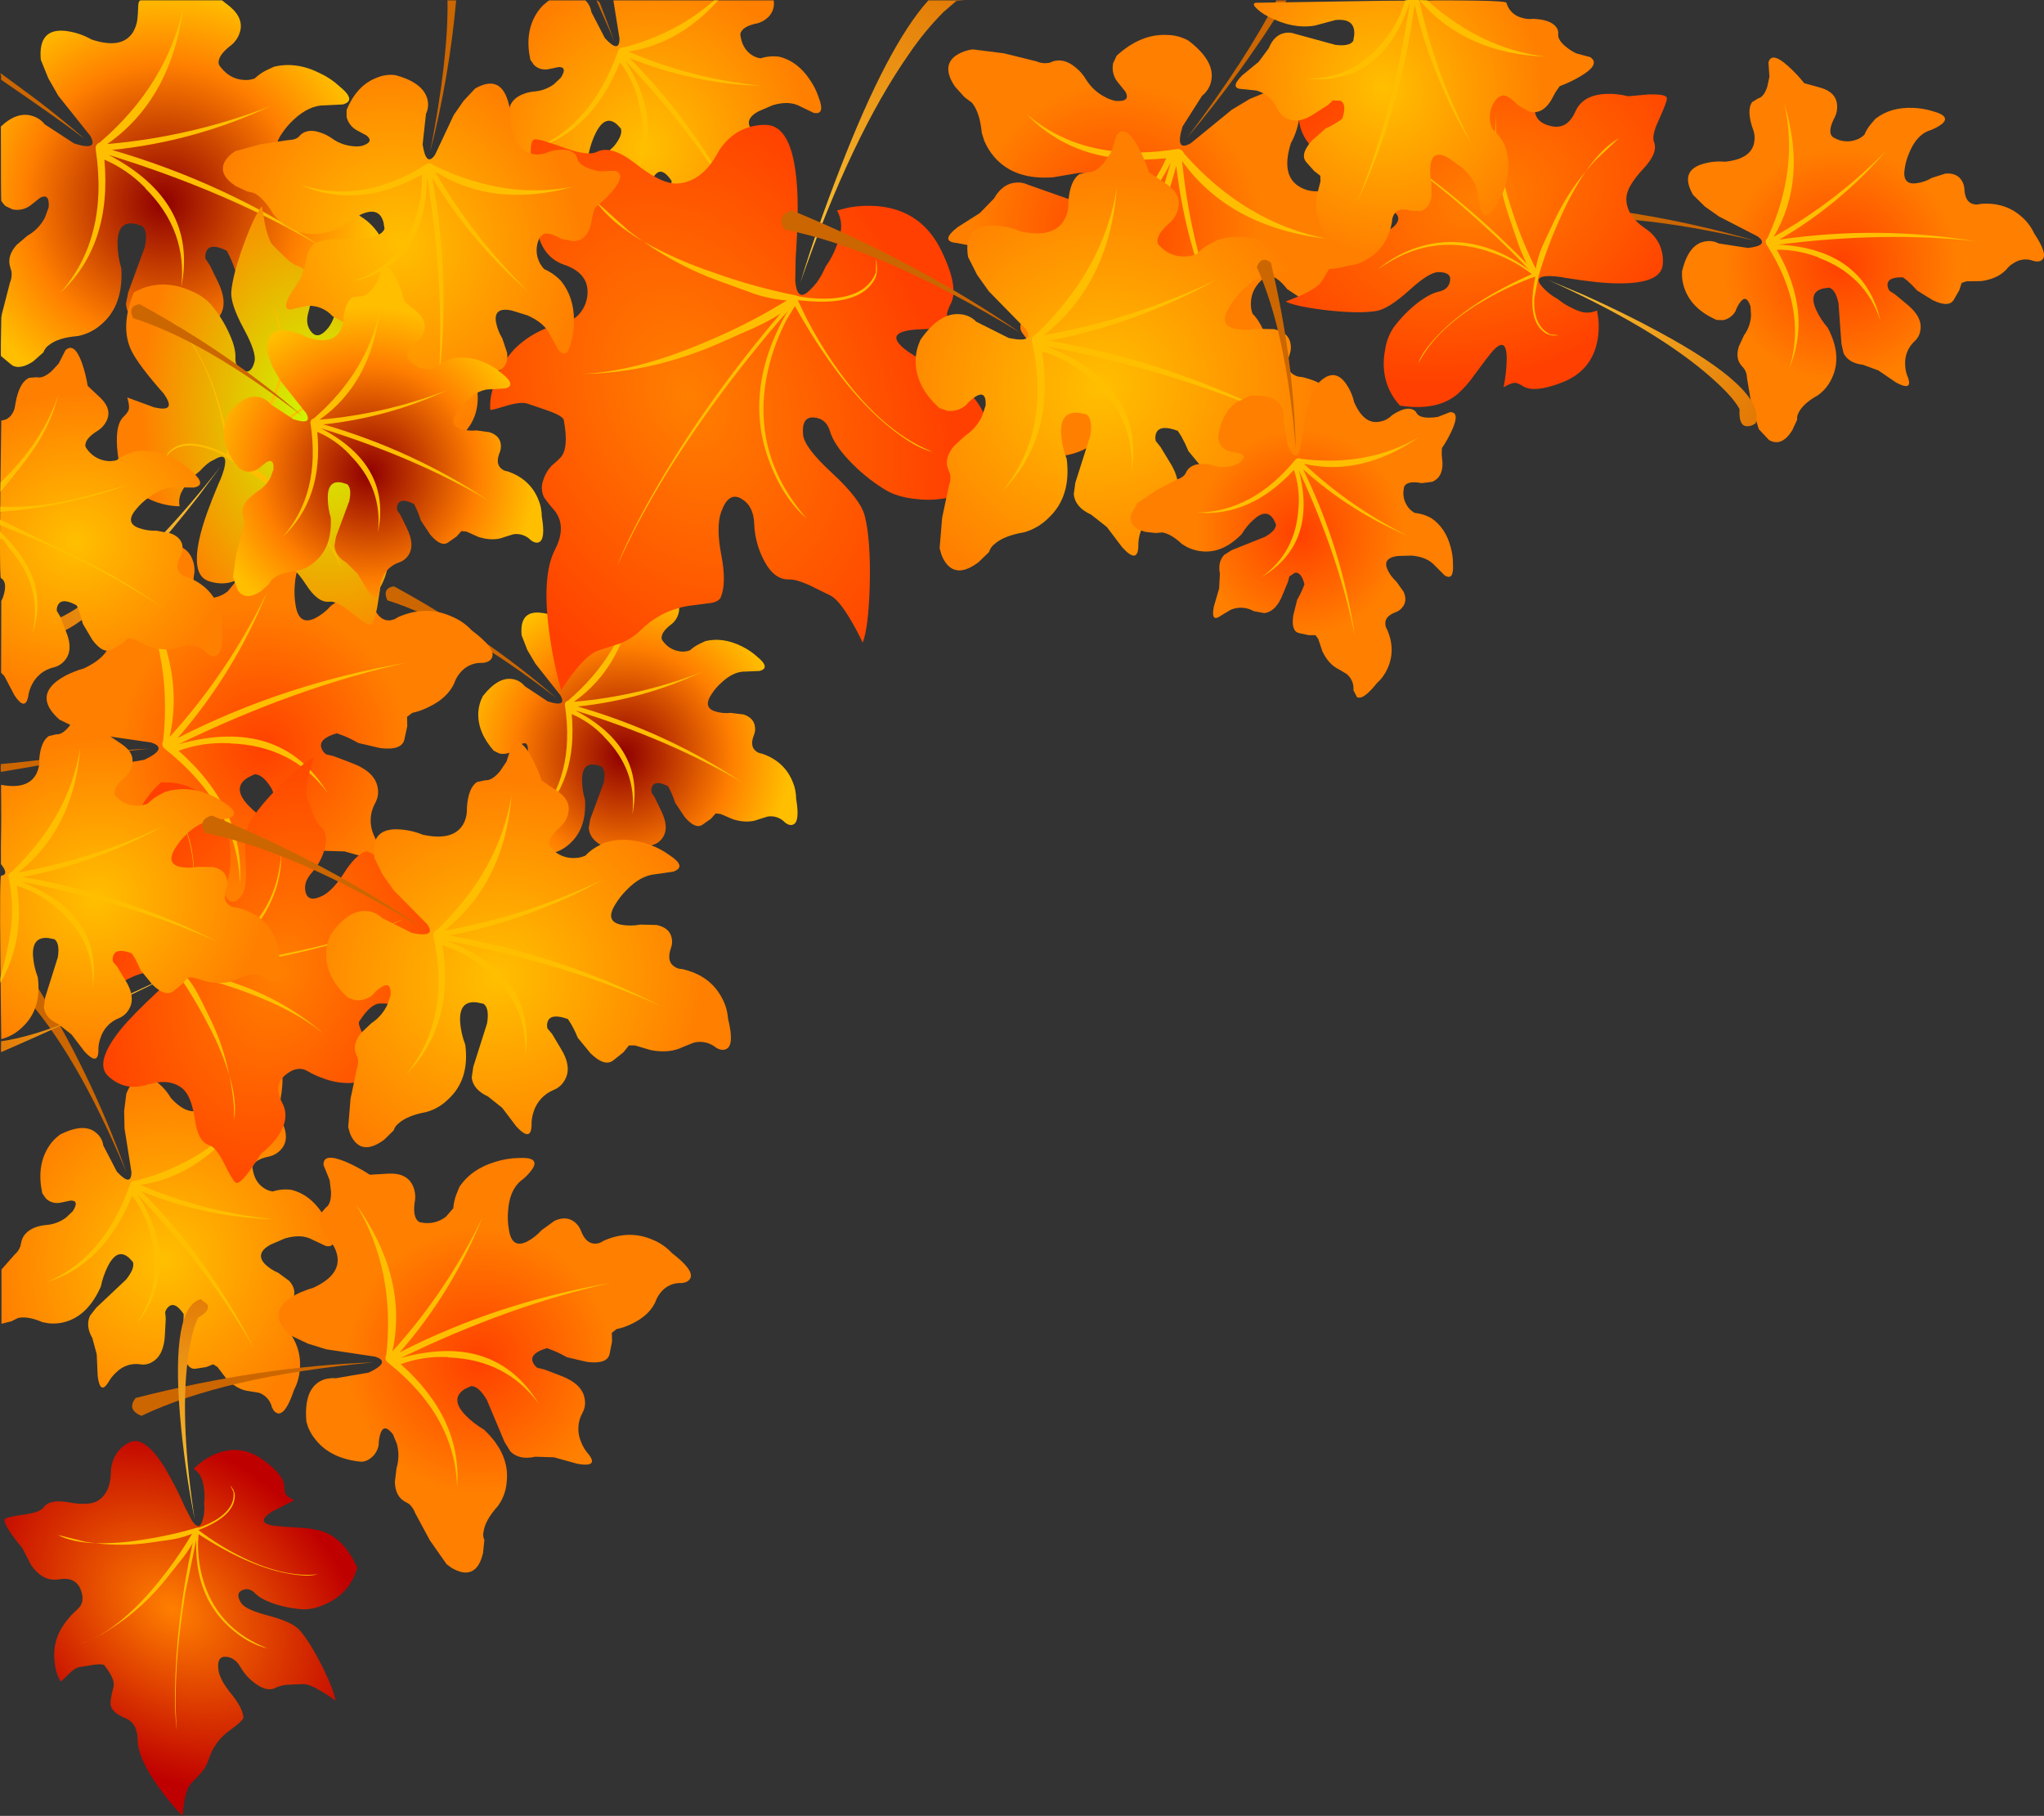 <?xml version="1.0" encoding="iso-8859-1"?>
<!-- Generator: Adobe Illustrator 20.1.0, SVG Export Plug-In . SVG Version: 6.00 Build 0)  -->
<svg version="1.0" id="Layer_1" xmlns="http://www.w3.org/2000/svg" xmlns:xlink="http://www.w3.org/1999/xlink" x="0px" y="0px"
	 viewBox="0 0 942.13 836.93" enable-background="new 0 0 942.13 836.93" xml:space="preserve">
<rect x="0" y="0" width="942.13" height="836.93" fill="#333333" stroke="none"/>
<title>autumndesigns_0001</title>
<radialGradient id="SVGID_1_" cx="526.88" cy="-71.15" r="45.74" gradientTransform="matrix(-0.87 1.59 1.59 0.87 1419.94 -653.77)" gradientUnits="userSpaceOnUse">
	<stop  offset="0" style="stop-color:#FF4000"/>
	<stop  offset="0.65" style="stop-color:#FF7F00"/>
	<stop  offset="1" style="stop-color:#FF7F00"/>
</radialGradient>
<path fill="url(#SVGID_1_)" d="M839.25,40.45l-7.62-2.09c-2.245-2.842-4.735-5.482-7.44-7.89c-5.08-4.593-8.103-5.167-9.07-1.72
	l0.45,6.62l-1,4.62c-1.027,3.147-2.417,4.93-4.17,5.35l-2.81,1.72c-1.573,2.173-1.633,5.77-0.18,10.79l0.82,2.36
	c0.53,1.67,0.653,3.443,0.36,5.17c-0.787,5.26-5.29,8.313-13.51,9.16c-3.715-0.347-7.462,0.086-11,1.27
	c-6.527,2.24-7.767,6.907-3.72,14l5.53,5.44l6.44,4.53l17.77,9.16c3.807,2.78,2.327,4.563-4.44,5.35l-13.51-2.09
	c-2.059-1.09-4.449-1.382-6.71-0.82c-4.833,1.027-8.22,5.59-10.16,13.69v2.36c0.126,2.016,0.554,4.001,1.27,5.89
	c2.3,6.167,7.197,10.883,14.69,14.15l3,0.09c2.428-0.473,4.52-2.001,5.71-4.17c0.534-1.573,1.332-3.044,2.36-4.35
	c1.753-2.24,3.263-1.543,4.53,2.09l0.27,4.26c-0.172,3.306-1.305,6.489-3.26,9.16l-2.36,5.08c-1.207,3.807-0.753,6.83,1.36,9.07
	l1.09,1.27c0.814,1.24,1.255,2.687,1.27,4.17l2.09,12.42l3.36,11.24l4.72,5c3.867,2.24,7.433,0.76,10.7-4.44l2.27-4.9
	c-0.121-1.169,0.135-2.346,0.73-3.36c1.393-2.78,4.327-5.41,8.8-7.89c2.797-1.987,5.018-4.678,6.44-7.8
	c3.333-6.953,2.7-14.753-1.9-23.4c-2.126-2.428-3.897-5.145-5.26-8.07c-2.54-5.62-1.42-8.953,3.36-10l2.63-0.36
	c2,0.667,3.42,3.083,4.26,7.25l1.36,18.68l1,4.35c1.573,3.02,4.537,4.773,8.89,5.26l7.16,2.63l8.07,5.53
	c5.14,2.78,7.013,2.083,5.62-2.09c-0.832-1.825-1.294-3.796-1.36-5.8c-0.351-4.189,1.255-8.305,4.35-11.15
	c1.426-1.273,2.357-3.008,2.63-4.9c0.787-4.113-1.33-8.193-6.35-12.24l-5.35-4.44l-2.43-1.54c-0.736-0.92-1.094-2.086-1-3.26
	c0.3-2.173,2.687-3.173,7.16-3l2,1.54c1.599,1.418,3.112,2.931,4.53,4.53l7.16,4.44c5.08,2.42,8.343,2.3,9.79-0.36l2.45-4.26
	l1.09-3.36l2.27-0.73l6.71-0.09c5.02-0.667,8.89-2.45,11.61-5.35c0.932-1.226,2.106-2.248,3.45-3c2.716-1.797,6.144-2.138,9.16-0.91
	c1.753,0.42,3.087,0.21,4-0.63c1.753-1.693,0.483-5.743-3.81-12.15c-1.305-2.838-3.189-5.372-5.53-7.44
	c-5.213-4.727-11.627-6.757-19.24-6.09c-1.152,0.364-2.388,0.364-3.54,0c-2.36-0.727-3.63-2.993-3.81-6.8
	c-0.074-1.376-0.479-2.714-1.18-3.9c-1.573-2.54-4.143-3.627-7.71-3.26L890.4,82c-2.159,1.303-4.568,2.138-7.07,2.45
	c-4.533,0.607-6.317-1.75-5.35-7.07c0.38-2.439,1.083-4.816,2.09-7.07c2.053-5.02,4.893-8.313,8.52-9.88
	c2.273-0.708,4.417-1.779,6.35-3.17c3.02-2.48,1.66-4.48-4.08-6c-2.915-0.924-5.944-1.442-9-1.54c-6.893-0.3-12.697,1.367-17.41,5
	l-2.09,2.45c-1.264,1.456-2.278,3.112-3,4.9c-1.07,1.071-2.374,1.879-3.81,2.36c-3.356,1.203-7.071,0.87-10.16-0.91
	c-0.739-0.322-1.301-0.95-1.54-1.72c-0.567-1.867,0.077-4.51,1.93-7.93c0.788-1.7,1.132-3.571,1-5.44
	C846.473,44.497,843.963,41.837,839.25,40.45z"/>
<path fill="#FFBF00" d="M818.94,115.08c6.381-0.042,12.714,1.097,18.68,3.36c0.271-0.055,0.54,0.099,0.63,0.36
	c14.507,5.38,24.03,15.143,28.57,29.29c-5.02-22.127-20.71-33.917-47.07-35.37c32.887-4.113,63.177-4.627,90.87-1.54
	c-29.95-4.891-60.475-5.137-90.5-0.73c18.677-10.839,35.385-24.759,49.42-41.17c-15.348,15.726-32.877,29.164-52.05,39.9
	c10.46-17.593,12.093-38.12,4.9-61.58c4.593,20.373,2.023,41.08-7.71,62.12c-0.886,0.743-1.079,2.03-0.45,3
	c12.667,19.707,16.173,38.707,10.52,57C831.937,152.64,830,134.427,818.94,115.08z"/>
<path fill="#CC6600" d="M712.65,101.39c24.487-2.96,56.53,0.213,96.13,9.52c-31.297-9.122-63.48-14.869-96-17.14
	C709.433,95.923,709.39,98.463,712.65,101.39z"/>
<radialGradient id="SVGID_2_" cx="896.943" cy="44.758" r="42.477" gradientTransform="matrix(-1.78 0.34 0.25 1.86 1882.62 -320.02)" gradientUnits="userSpaceOnUse">
	<stop  offset="0" style="stop-color:#FFBF00"/>
	<stop  offset="1" style="stop-color:#FF7F00"/>
</radialGradient>
<path fill="url(#SVGID_2_)" d="M250.79,2c-1.484,1.379-2.76,2.965-3.79,4.71c-3.447,5.807-4.293,12.76-2.54,20.86l1.71,2.43
	c1.744,1.648,4.174,2.355,6.53,1.9l4.81-1c2.78-0.06,3.113,1.573,1,4.9l-3.17,3c-2.649,1.948-5.792,3.112-9.07,3.36
	c-1.837,0.155-3.64,0.583-5.35,1.27c-3.627,1.513-5.713,3.847-6.26,7l-0.36,1.63c-0.499,1.445-1.376,2.729-2.54,3.72l-8.43,9.7
	l-6.89,9.88l-1.09,7c0.487,4.473,3.72,6.347,9.7,5.62l5.08-1.36l3.08-1.54c2.96-0.667,6.707-0.033,11.24,1.9l2.81,0.54
	c2.342,0.246,4.709,0.094,7-0.45c7.373-1.813,13.087-7.313,17.14-16.5c0.664-3.274,1.761-6.445,3.26-9.43
	c2.9-5.68,6.133-6.95,9.7-3.81l1.81,1.9c0.667,2-0.39,4.72-3.17,8.16l-13.8,13.05l-2.81,3.63c-1.453,3.147-1.09,6.593,1.09,10.34
	l2,7.44l0.45,10c0.727,5.867,2.33,6.893,4.81,3.08c0.985-1.81,2.274-3.437,3.81-4.81c2.907-2.949,7.064-4.302,11.15-3.63
	c1.856,0.282,3.752-0.104,5.35-1.09c3.687-2.053,5.65-6.387,5.89-13l0.36-7.07l-0.3-2.9c0.321-1.188,1.064-2.219,2.09-2.9
	c1.813-1.147,3.96,0.123,6.44,3.81l-0.09,2.54c-0.124,2.193-0.398,4.375-0.82,6.53l0.73,8.52c1.027,5.56,2.99,8.07,5.89,7.53
	l4.72-0.73l3.17-1.27l2,1.27l4,5.26c3.447,3.567,7.073,5.53,10.88,5.89l4.35,0.73c2.993,1.116,5.213,3.678,5.89,6.8l0.73,1.27
	c0.49,0.728,1.236,1.246,2.09,1.45c2.42,0.24,4.87-3.387,7.35-10.88c1.497-2.84,2.392-5.958,2.63-9.16
	c0.778-7.044-1.577-14.075-6.44-19.23c-0.976-0.673-1.684-1.668-2-2.81c-0.787-2.36,0.24-4.84,3.08-7.44
	c1.053-0.943,1.863-2.127,2.36-3.45c1.087-2.84,0.453-5.56-1.9-8.16l-5.08-3.72c-2.258-0.943-4.32-2.3-6.08-4
	c-3.08-3.267-2.263-6.23,2.45-8.89l6.71-2.9c5.08-1.513,9.313-1.333,12.7,0.54L375,52c3.687,0.787,4.473-1.57,2.36-7.07
	c-0.948-2.864-2.294-5.581-4-8.07c-3.747-5.68-8.433-9.247-14.06-10.7c-2.921-0.423-5.9-0.173-8.71,0.73
	c-1.461-0.191-2.857-0.718-4.08-1.54c-2.84-1.873-4.563-4.777-5.17-8.71c-0.223-0.785-0.056-1.63,0.45-2.27
	c1.087-1.693,3.537-2.903,7.35-3.63c1.487-0.413,2.876-1.124,4.08-2.09c2.631-1.963,3.943-5.233,3.4-8.47h-73.9l2.81,17.5
	c0.06,4.84-2.177,4.81-6.71-0.09l-6.26-12.06c-0.292-2.034-1.248-3.915-2.72-5.35h-16.6l-0.54,0.27L250.79,2z"/>
<path fill="#FFBF00" d="M331.05,0.18h-1.9c-11.547,10.22-25.42,17.443-41.62,21.67c-1.16-0.187-2.281,0.508-2.63,1.63
	c-8,22.733-20.817,37.757-38.45,45.07c17.533-5.26,30.653-18.53,39.36-39.81c3.833,5.074,6.636,10.849,8.25,17
	c0.111,0.226,0.142,0.483,0.09,0.73c4.167,15.02,2.047,28.883-6.36,41.59c14.327-18.14,14.417-38.21,0.27-60.21
	c22.427,23.7,40.427,47.49,54,71.37c-14.267-27.873-31.6-52.057-52-72.55c19.317,7.903,39.898,12.265,60.76,12.88
	c-21.085-2.126-41.725-7.447-61.21-15.78C305.143,21.403,318.957,13.54,331.05,0.18z"/>
<path fill="#CC6600" d="M275.46,0.36c-0.547-0.42-0.577-0.117-0.09,0.91c4.233,9.493,6.833,15.447,7.8,17.86
	c-1.693-4.753-3.93-10.707-6.71-17.86C276.176,0.917,275.839,0.609,275.46,0.36z"/>
<radialGradient id="SVGID_3_" cx="896.965" cy="44.798" r="43.485" gradientTransform="matrix(-1.78 0.34 0.25 1.86 1661.21 192.44)" gradientUnits="userSpaceOnUse">
	<stop  offset="0" style="stop-color:#FFBF00"/>
	<stop  offset="1" style="stop-color:#FF7F00"/>
</radialGradient>
<path fill="url(#SVGID_3_)" d="M110.41,499.4c-0.765-0.828-1.883-1.234-3-1.09c-2.6,0.18-5.44,2.447-8.52,6.8
	c-1.097,2.412-2.9,4.434-5.17,5.8c-4.593,2.72-9.593,1.087-15-4.9c-1.846-3.164-4.353-5.893-7.35-8
	c-5.56-3.747-9.943-1.72-13.15,6.08l-1,8l0.18,8l3.17,20c0.06,4.84-2.177,4.81-6.71-0.09l-6.26-12.06
	c-0.295-2.282-1.464-4.362-3.26-5.8c-3.627-3.207-9.16-2.963-16.6,0.73l-1.9,1.54c-1.492,1.381-2.775,2.971-3.81,4.72
	c-3.447,5.807-4.293,12.76-2.54,20.86l1.72,2.45c1.744,1.648,4.174,2.355,6.53,1.9l4.81-1c2.78-0.06,3.113,1.573,1,4.9l-3.17,3
	c-2.649,1.948-5.792,3.112-9.07,3.36c-1.819,0.133-3.608,0.534-5.31,1.19c-3.627,1.513-5.713,3.847-6.26,7l-0.35,1.61
	c-0.499,1.445-1.376,2.729-2.54,3.72l-6.17,7v25L5.22,609l3.08-1.54c2.96-0.667,6.707-0.033,11.24,1.9l2.81,0.54
	c2.342,0.246,4.709,0.094,7-0.45c7.373-1.813,13.087-7.313,17.14-16.5c0.664-3.274,1.761-6.445,3.26-9.43
	c2.9-5.68,6.133-6.95,9.7-3.81l1.81,1.9c0.667,2-0.39,4.72-3.17,8.16L44.3,602.78l-2.81,3.63c-1.453,3.147-1.09,6.593,1.09,10.34
	l2,7.44l0.45,10c0.727,5.867,2.33,6.893,4.81,3.08c0.985-1.81,2.274-3.437,3.81-4.81c2.907-2.949,7.064-4.302,11.15-3.63
	c1.856,0.282,3.752-0.104,5.35-1.09c3.687-2.053,5.65-6.387,5.89-13l0.36-7.07l-0.27-2.9c0.321-1.188,1.064-2.219,2.09-2.9
	c1.813-1.147,3.96,0.123,6.44,3.81l-0.09,2.54c-0.124,2.193-0.398,4.375-0.82,6.53l0.73,8.52c1.027,5.56,2.99,8.07,5.89,7.53
	l4.72-0.73l3.17-1.27l2,1.27l4,5.26c3.447,3.567,7.073,5.53,10.88,5.89l4.35,0.73c2.993,1.116,5.213,3.678,5.89,6.8l0.72,1.25
	c0.49,0.728,1.236,1.246,2.09,1.45c2.42,0.24,4.87-3.387,7.35-10.88c1.497-2.84,2.393-5.958,2.63-9.16
	c0.778-7.044-1.577-14.075-6.44-19.23c-0.976-0.673-1.684-1.668-2-2.81c-0.787-2.36,0.24-4.84,3.08-7.44
	c1.053-0.943,1.863-2.127,2.36-3.45c1.087-2.84,0.453-5.56-1.9-8.16l-5.08-3.72c-2.258-0.943-4.32-2.3-6.08-4
	c-3.08-3.267-2.263-6.23,2.45-8.89l6.71-2.9c5.08-1.513,9.313-1.333,12.7,0.54l6.17,2.9c3.687,0.787,4.473-1.57,2.36-7.07
	c-0.948-2.864-2.294-5.581-4-8.07c-3.747-5.68-8.433-9.247-14.06-10.7c-2.921-0.423-5.9-0.173-8.71,0.73
	c-1.461-0.191-2.857-0.718-4.08-1.54c-2.84-1.873-4.563-4.777-5.17-8.71c-0.223-0.785-0.056-1.63,0.45-2.27
	c1.087-1.693,3.537-2.903,7.35-3.63c1.819-0.458,3.48-1.398,4.81-2.72c2.84-2.78,3.443-6.467,1.81-11.06l-1.81-4.35l-0.91-3.08
	c0.931-3.609,1.567-7.288,1.9-11c0.607-7.013-0.727-9.793-4-8.34L121.2,497c-1.311,0.869-2.708,1.6-4.17,2.18
	C113.95,500.393,111.743,500.467,110.41,499.4z"/>
<path fill="#FFBF00" d="M62.62,544.2c-1.157-0.182-2.272,0.512-2.62,1.63c-8,22.733-20.817,37.757-38.45,45.07
	c17.527-5.267,30.643-18.537,39.35-39.81c3.833,5.074,6.636,10.849,8.25,17c0.111,0.227,0.142,0.483,0.09,0.73
	c4.173,15.053,2.057,28.927-6.35,41.62c14.327-18.14,14.417-38.21,0.27-60.21c22.427,23.7,40.427,47.49,54,71.37
	c-14.267-27.873-31.6-52.057-52-72.55c19.317,7.903,39.898,12.265,60.76,12.88c-21.085-2.126-41.725-7.447-61.21-15.78
	c19.767-2.96,36.723-14.84,50.87-35.64C102.4,527.23,84.747,538.46,62.62,544.2z"/>
<path fill="#CC6600" d="M10,457.69C26.567,475.463,42.647,503,58.24,540.3C47.337,509.729,33.175,480.42,16,452.88
	C12.38,451.627,10.38,453.23,10,457.69z"/>
<radialGradient id="SVGID_4_" cx="707.95" cy="-59.9" r="53.96" gradientTransform="matrix(-1.45 1.09 1.09 1.45 1167.2 -591.54)" gradientUnits="userSpaceOnUse">
	<stop  offset="0" style="stop-color:#8F0000"/>
	<stop  offset="0.65" style="stop-color:#FF7F00"/>
	<stop  offset="0.91" style="stop-color:#FFAF00"/>
	<stop  offset="1" style="stop-color:#FFBF00"/>
</radialGradient>
<path fill="url(#SVGID_4_)" d="M157.93,48.15c4.473-1.147,3.99-3.927-1.45-8.34c-2.632-2.451-5.632-4.476-8.89-6
	c-7.253-3.687-14.327-4.713-21.22-3.08L123,32.28c-2.067,0.997-3.963,2.313-5.62,3.9c-1.709,0.628-3.542,0.843-5.35,0.63
	c-4.113-0.3-7.59-2.3-10.43-6c-0.656-0.672-0.959-1.612-0.82-2.54c0.24-2.24,2.203-4.75,5.89-7.53c1.707-1.409,2.993-3.26,3.72-5.35
	c1.573-4.353,0.153-8.433-4.26-12.24l-3.81-3H65c-0.727,0-1.15,0.727-1.27,2.18c-0.06,0.787-0.12,2.12-0.18,4l-0.27,2.9
	c-0.299,2.054-1.01,4.027-2.09,5.8c-3.447,5.2-9.78,6.257-19,3.17c-3.821-2.172-8.049-3.534-12.42-4
	c-8.207-0.7-11.857,3.757-10.95,13.37l3.45,8.52l4.62,8.07l14.69,18.41c2.78,4.84,0.3,6.02-7.44,3.54l-13.51-8.8
	c-1.408-1.808-3.339-3.138-5.53-3.81c-4.733-1.567-9.63,0.037-14.69,4.81c0,22.733,0.06,34.16,0.18,34.28
	c0.554,0.847,1.19,1.638,1.9,2.36l3.26,1.54c2.841,0.631,5.816,0.004,8.16-1.72l4.62-3.63c2.96-1.513,4.26-0.033,3.9,4.44
	l-1.72,4.72c-1.819,3.508-4.624,6.407-8.07,8.34l-5,4.26c-3.093,3.507-4.05,6.983-2.87,10.43l0.54,1.9
	c0.22,1.728-0.033,3.484-0.73,5.08l-3.71,14.42l-0.27,1.63c-0.247,11.673-0.28,17.6-0.1,17.78c3.447,2.9,5.26,4.38,5.44,4.44
	c2.48,1.147,5.593,0.48,9.34-2l4.72-4.16c0.476-1.357,1.364-2.532,2.54-3.36c2.84-2.3,7.283-3.69,13.33-4.17
	c3.971-0.77,7.665-2.586,10.7-5.26c6.953-5.867,10.067-14.533,9.34-26c-1.114-3.647-1.694-7.437-1.72-11.25
	c-0.06-7.333,2.72-10.387,8.34-9.16l3.08,1c1.813,1.633,2.177,4.897,1.09,9.79l-7.62,20.77l-1,5.17c0.18,4,2.477,7.333,6.89,10
	l6.44,6.26l6.08,9.79c4.113,5.56,6.447,5.74,7,0.54c0.047-2.359,0.507-4.691,1.36-6.89c1.612-4.697,5.344-8.358,10.07-9.88
	c2.156-0.699,4.011-2.109,5.26-4c2.78-4.053,2.477-9.463-0.91-16.23l-3.63-7.44l-1.9-2.81c-0.281-1.366-0.057-2.787,0.63-4
	c1.333-2.173,4.387-2.083,9.16,0.27l1.36,2.63c1.052,2.298,1.96,4.66,2.72,7.07l5.53,8.25c4.233,5.08,7.77,6.53,10.61,4.35
	l4.81-3.36l2.72-3.08l2.81,0.27l7.25,3.17c5.747,1.753,10.793,1.753,15.14,0l5.17-1.63c3.794-0.612,7.642,0.717,10.25,3.54
	c1.693,1.333,3.233,1.727,4.62,1.18c2.72-0.967,3.323-5.923,1.81-14.87c-0.031-3.692-0.835-7.337-2.36-10.7
	c-3.267-7.68-9.16-12.97-17.68-15.87c-1.417-0.165-2.749-0.766-3.81-1.72c-2.173-2-2.447-5.053-0.82-9.16
	c0.614-1.524,0.83-3.179,0.63-4.81c-0.36-3.507-2.567-5.923-6.62-7.25l-7.62-1c-2.953,0.334-5.943,0.086-8.8-0.73
	c-5.2-1.573-5.987-4.99-2.36-10.25c1.608-2.416,3.501-4.629,5.64-6.59c4.713-4.353,9.4-6.5,14.06-6.44L157.93,48.15z"/>
<path fill="#FFBF00" d="M48.11,73.55c6.88,2.994,13.128,7.27,18.41,12.6c0.229,0.203,0.413,0.452,0.54,0.73
	C80,99.82,85.5,114.963,83.56,132.31c5.267-26.207-5.92-46.52-33.56-60.94c37.333,11.547,70.197,25.757,98.59,42.63
	c-29.849-19.833-62.562-34.973-97-44.89c25.36-2.557,50.104-9.394,73.18-20.22c-24.16,9.387-49.536,15.28-75.36,17.5
	C69.137,52.603,80.887,31.35,84.66,2.63C79.553,26.877,66.667,47.887,46,65.66c-1.321,0.399-2.136,1.721-1.9,3.08
	c4.113,27.333-1.387,49.49-16.5,66.47C43.633,120.457,50.47,99.903,48.11,73.55z"/>
<path fill="#CC6600" d="M0.23,34c0.136,0.354,0.227,0.723,0.27,1.1v1.09c-0.093,0.21-0.058,0.455,0.09,0.63
	c18.14,12.393,30.987,21.49,38.54,27.29C32.057,57.943,24.653,51.907,16.92,46L0.41,33.83C0.23,33.703,0.17,33.76,0.23,34z"/>
<radialGradient id="SVGID_5_" cx="707.964" cy="-60.164" r="42.58" gradientTransform="matrix(-1.445 1.09 1.09 1.445 1375.878 -336.621)" gradientUnits="userSpaceOnUse">
	<stop  offset="0" style="stop-color:#8F0000"/>
	<stop  offset="0.65" style="stop-color:#FF7F00"/>
	<stop  offset="0.91" style="stop-color:#FFAF00"/>
	<stop  offset="1" style="stop-color:#FFBF00"/>
</radialGradient>
<path fill="url(#SVGID_5_)" d="M293.33,254.37l-2.18,5.8l-2.63,3.54c-2.053,2.24-3.897,3.207-5.53,2.9l-3.08,0.45
	c-2.173,1.207-3.593,4.23-4.26,9.07l-0.18,2.27c-0.239,1.645-0.825,3.22-1.72,4.62c-2.667,4.053-7.667,4.87-15,2.45
	c-3.006-1.713-6.344-2.764-9.79-3.08c-6.407-0.607-9.247,2.87-8.52,10.43l2.63,6.8l3.72,6.26l11.52,14.6
	c2.173,3.807,0.24,4.743-5.8,2.81l-10.61-7c-1.335-1.692-3.234-2.849-5.35-3.26c-4.533-0.907-9.2,1.693-14,7.8l-0.91,2
	c-0.663,1.744-1.061,3.578-1.18,5.44c-0.307,6.113,2.067,12.023,7.12,17.73l2.54,1.27c2.242,0.52,4.6,0.023,6.44-1.36l3.63-2.9
	c2.36-1.207,3.387-0.027,3.08,3.54l-1.36,3.72c-1.462,2.73-3.662,4.993-6.35,6.53l-4,3.36c-2.48,2.72-3.237,5.47-2.27,8.25
	l0.45,1.45c0.168,1.384-0.018,2.788-0.54,4.08l-3,11.34l-1.54,10.88l2.18,6c2.42,3.387,6.017,3.507,10.79,0.36l3.72-3.26
	c0.349-1.078,1.055-2.005,2-2.63c2.24-1.813,5.717-2.9,10.43-3.26c3.137-0.598,6.051-2.04,8.43-4.17
	c5.5-4.667,7.98-11.53,7.44-20.59c-0.877-2.883-1.335-5.877-1.36-8.89c-0.06-5.74,2.147-8.127,6.62-7.16l2.36,0.73
	c1.453,1.333,1.757,3.933,0.91,7.8l-6.08,16.32l-0.73,4.08c0.18,3.207,1.993,5.837,5.44,7.89l5.08,5l4.72,7.8
	c3.267,4.353,5.11,4.473,5.53,0.36c0.034-1.864,0.403-3.707,1.09-5.44c1.29-3.714,4.254-6.604,8-7.8
	c1.714-0.544,3.187-1.664,4.17-3.17c2.173-3.147,1.9-7.41-0.82-12.79l-2.81-5.8l-1.45-2.27c-0.262-1.075-0.1-2.21,0.45-3.17
	c1.027-1.693,3.413-1.603,7.16,0.27l1.09,2.09c0.861,1.787,1.59,3.636,2.18,5.53l4.35,6.53c3.387,4,6.197,5.15,8.43,3.45l3.72-2.63
	l2.18-2.45l2.27,0.27l5.71,2.45c4.533,1.393,8.493,1.393,11.88,0l4.08-1.27c2.992-0.482,6.025,0.575,8.07,2.81
	c1.333,1.027,2.543,1.33,3.63,0.91c2.173-0.787,2.657-4.717,1.45-11.79c-0.014-2.905-0.63-5.775-1.81-8.43
	c-2.6-6.047-7.267-10.217-14-12.51c-1.124-0.107-2.179-0.585-3-1.36c-1.753-1.573-1.963-3.99-0.63-7.25
	c0.485-1.176,0.641-2.462,0.45-3.72c-0.3-2.72-2.053-4.623-5.26-5.71l-6-0.73c-2.315,0.271-4.662,0.056-6.89-0.63
	c-4.053-1.207-4.657-3.897-1.81-8.07c1.231-1.922,2.726-3.663,4.44-5.17c3.687-3.507,7.373-5.23,11.06-5.17l6.53-0.27
	c3.567-0.907,3.203-3.113-1.09-6.62c-2.104-1.89-4.459-3.478-7-4.72c-5.807-2.9-11.4-3.717-16.78-2.45l-2.72,1.27
	c-1.621,0.774-3.117,1.785-4.44,3c-1.328,0.507-2.757,0.692-4.17,0.54c-3.306-0.299-6.317-2.022-8.25-4.72
	c-0.519-0.527-0.754-1.271-0.63-2c0.18-1.813,1.753-3.813,4.72-6c1.349-1.118,2.355-2.595,2.9-4.26
	c1.207-3.447,0.087-6.65-3.36-9.61l-5.62-4.72c-0.784-3.269-1.876-6.456-3.26-9.52C297.843,253.52,295.503,251.83,293.33,254.37z"/>
<path fill="#FFBF00" d="M263.49,329.1c5.455,2.332,10.389,5.732,14.51,10c0.194,0.138,0.35,0.324,0.45,0.54
	c10.22,10.22,14.553,22.16,13,35.82c4.293-20.613-4.503-36.633-26.39-48.06c29.293,9.067,55.19,20.267,77.69,33.6
	c-23.534-15.672-49.353-27.603-76.54-35.37c19.989-2.085,39.487-7.51,57.68-16.05c-19.033,7.446-39.038,12.117-59.4,13.87
	c15.54-10.88,24.82-27.657,27.84-50.33c-4,19.167-14.157,35.763-30.47,49.79c-1.036,0.225-1.693,1.248-1.468,2.284
	c0.006,0.025,0.012,0.051,0.018,0.076c3.207,21.58-1.147,39.053-13.06,52.42C260.043,366.03,265.423,349.833,263.49,329.1z"/>
<path fill="#CC6600" d="M181.6,270.24c-3.687,0.547-4.713,2.693-3.08,6.44c21.947,6.893,47.913,21.893,77.9,45
	C234.807,302.807,209.867,285.66,181.6,270.24z"/>
<radialGradient id="SVGID_6_" cx="394.128" cy="-28.217" r="56.26" gradientTransform="matrix(-0.314 1.783 1.783 0.314 295.312 -349.437)" gradientUnits="userSpaceOnUse">
	<stop  offset="0" style="stop-color:#FF4000"/>
	<stop  offset="0.65" style="stop-color:#FF7F00"/>
	<stop  offset="1" style="stop-color:#FF7F00"/>
</radialGradient>
<path fill="url(#SVGID_6_)" d="M76.59,251l-9.61,0.54c-3.746-2.441-7.69-4.565-11.79-6.35c-7.8-3.333-11.58-2.82-11.34,1.54
	l3.15,7.64l0.63,5.71c0.06,4.113-0.847,6.743-2.72,7.89l-2.63,3.17c-0.967,3.147,0.393,7.35,4.08,12.61l1.9,2.36
	c1.25,1.794,2.087,3.844,2.45,6c1.087,6.407-2.963,11.74-12.15,16c-1.452,0.384-2.875,0.869-4.26,1.45
	c-2.882,1.061-5.6,2.525-8.07,4.35c-6.713,5.2-6.32,11.123,1.18,17.77l8.62,4.17l9.25,2.81l24.3,3.54c5.56,1.753,4.533,4.42-3.08,8
	L49.93,353c-0.872-0.122-1.758-0.122-2.63,0c-1.93,0.1-3.803,0.692-5.44,1.72c-5.26,3.147-7.437,9.813-6.53,20l0.91,2.81
	c0.928,2.29,2.195,4.427,3.76,6.34c5.14,6.227,12.727,9.793,22.76,10.7c1.255-0.049,2.475-0.425,3.54-1.09
	c2.633-1.515,4.485-4.091,5.08-7.07c-0.045-2.064,0.263-4.12,0.91-6.08c1.207-3.267,3.263-3.057,6.17,0.63l2,4.9
	c1.095,3.934,1.033,8.101-0.18,12l-0.82,6.8c0.06,4.9,1.783,8.257,5.17,10.07l1.81,1c1.397,1.185,2.459,2.716,3.08,4.44l7.35,13.6
	l8.25,11.88l2.27,1.63c1.606,1.061,3.386,1.83,5.26,2.27c5.38,1.087,8.947-2.057,10.7-9.43l0.63-6.53
	c-0.584-1.342-0.711-2.839-0.36-4.26c0.547-3.747,2.933-7.95,7.16-12.61c2.489-3.431,3.994-7.476,4.35-11.7
	c1.147-9.433-2.633-18.26-11.34-26.48c-3.455-1.981-6.602-4.458-9.34-7.35c-5.2-5.5-5.23-9.793-0.09-12.88l3-1.45
	c2.6,0,5.23,2.237,7.89,6.71l8.89,21.22l2.9,4.72c3.02,2.9,7.16,3.777,12.42,2.63l9.34,0.27l11.61,3.26
	c7.073,1.267,8.977-0.277,5.71-4.63c-1.648-1.849-2.967-3.966-3.9-6.26c-2.07-4.741-1.8-10.178,0.73-14.69
	c1.161-2.064,1.578-4.465,1.18-6.8c-0.727-5.08-4.807-8.98-12.24-11.7l-8.07-3.08l-3.45-0.82c-1.213-0.791-2.062-2.033-2.36-3.45
	c-0.547-2.6,1.84-4.687,7.16-6.26l2.9,1c2.437,0.978,4.799,2.131,7.07,3.45l10.07,2.36c6.833,0.847,10.58-0.573,11.24-4.26
	l1.27-5.89l-0.09-4.26l2.36-1.81c2.713-0.588,5.336-1.533,7.8-2.81c5.62-2.72,9.46-6.287,11.52-10.7
	c0.573-1.797,1.497-3.463,2.72-4.9c2.491-3.131,6.346-4.857,10.34-4.63c2.24-0.18,3.69-0.967,4.35-2.36
	c1.393-2.72-1.69-6.923-9.25-12.61c-2.608-2.8-5.796-4.998-9.34-6.44c-7.92-3.567-16.173-3.447-24.76,0.36
	c-1.177,0.895-2.603,1.401-4.08,1.45c-3.08,0.06-5.467-2.087-7.16-6.44c-0.567-1.604-1.571-3.017-2.9-4.08
	c-2.78-2.42-6.197-2.693-10.25-0.82l-6.44,4.62c-2.04,2.338-4.499,4.274-7.25,5.71c-5.08,2.48-8.103,0.423-9.07-6.17
	c-0.498-2.973-0.619-5.997-0.36-9c0.42-6.713,2.477-11.713,6.17-15c2.352-1.718,4.383-3.837,6-6.26c2.6-4.053,0.243-5.837-7.07-5.35
	c-3.728,0.066-7.43,0.645-11,1.72c-8.16,2.42-14.297,6.683-18.41,12.79l-1.45,3.63c-0.856,2.206-1.375,4.529-1.54,6.89l-3.56,4.34
	c-3.333,2.72-7.383,3.687-12.15,2.9c-0.986-0.04-1.894-0.545-2.45-1.36c-1.393-1.873-1.667-5.207-0.82-10
	c0.232-2.294-0.144-4.608-1.09-6.71C86.543,252.88,82.577,250.767,76.59,251z"/>
<path fill="#FFBF00" d="M82.3,346c7.362-2.665,15.18-3.837,23-3.45c0.304-0.089,0.63-0.057,0.91,0.09
	c19.107,0.667,34.07,8.313,44.89,22.94c-14.487-23.78-37.42-31.307-68.8-22.58c36.573-17.713,71.7-30.257,105.38-37.63
	c-38,6.527-73.277,18.133-105.83,34.82c17.459-20.02,31.436-42.826,41.35-67.47c-11.692,24.364-26.849,46.908-45,66.93
	c5.333-24.427-0.803-49.003-18.41-73.73c13.333,22.067,18.473,47.247,15.42,75.54c-0.71,1.22-0.397,2.779,0.73,3.63
	c22.487,17.893,34.033,38.69,34.64,62.39C112.193,384.607,102.767,364.113,82.3,346z"/>
<path fill="#CC6600" d="M0.32,353.94c0,1.207,0.06,1.81,0.18,1.81c2.053-0.3,12.72-2.143,32-5.53c14-2.48,26.09-4.203,36.27-5.17
	c-8.28,0.3-19.493,1.357-33.64,3.17c-16.92,2.127-28.463,3.43-34.63,3.91C0.38,352.13,0.32,352.733,0.32,353.94z"/>
<radialGradient id="SVGID_7_" cx="1007.538" cy="465.701" r="56.26" gradientTransform="matrix(-1.108 -1.431 -1.431 1.108 2297.456 1030.326)" gradientUnits="userSpaceOnUse">
	<stop  offset="0" style="stop-color:#FF4000"/>
	<stop  offset="0.65" style="stop-color:#FF7F00"/>
	<stop  offset="1" style="stop-color:#FF7F00"/>
</radialGradient>
<path fill="url(#SVGID_7_)" d="M477.78,28.29l-15.05-3.72l-14.33-1.81c-0.923,0.086-1.834,0.267-2.72,0.54
	c-1.839,0.505-3.584,1.302-5.17,2.36c-4.473,3.267-4.563,8.043-0.27,14.33l4.35,4.81l3.41,2.54c2.42,2.96,3.93,7.583,4.53,13.87
	l1.09,3.54c1.123,2.743,2.683,5.286,4.62,7.53c6.167,7.193,15.237,10.337,27.21,9.43l11.79-2c7.56-0.12,10.733,2.753,9.52,8.62
	l-1,3.17c-1.633,1.933-5.05,2.357-10.25,1.27l-21.67-7.62c-1.689-0.821-3.57-1.167-5.44-1c-4.173,0.24-7.59,2.69-10.25,7.35
	l-6.53,6.71l-10.16,6.44c-5.68,4.413-5.83,6.863-0.45,7.35l7.25,1.36c4.886,1.621,8.719,5.454,10.34,10.34l0.91,1.9
	c0.86,1.402,2.005,2.608,3.36,3.54c4.233,2.9,9.857,2.507,16.87-1.18c4.9-2.3,7.47-3.57,7.71-3.81l2.9-2l4.17,0.54
	c2.3,1.393,2.24,4.567-0.18,9.52c-3.182,1.826-6.56,3.285-10.07,4.35l-8.52,5.89c-5.2,4.473-6.68,8.19-4.44,11.15l3.63,4.9
	l3.26,2.81l-0.27,3l-3.17,7.62c-1.753,6-1.693,11.23,0.18,15.69l1.81,5.35c0.61,3.972-0.743,7.994-3.63,10.79l-0.91,1.63
	c-0.524,0.974-0.622,2.121-0.27,3.17c1.087,2.84,6.287,3.383,15.6,1.63l3.26-0.27c2.688-0.414,5.31-1.178,7.8-2.27
	c7.92-3.447,13.36-9.643,16.32-18.59c0.162-1.475,0.761-2.868,1.72-4c2.053-2.36,5.227-2.693,9.52-1l5.08,0.63
	c3.627-0.487,6.107-2.843,7.44-7.07l0.91-7.89c-0.332-3.067-0.119-6.168,0.63-9.16c1.573-5.44,5.11-6.317,10.61-2.63l7,5.8
	c4.667,4.833,6.963,9.7,6.89,14.6l0.54,8.71c1.333,4.593,4.237,4.05,8.71-1.63c2.494-2.801,4.572-5.947,6.17-9.34
	c3.747-7.62,4.713-14.997,2.9-22.13c-1.693-4.233-3.597-7.347-5.71-9.34c-0.641-1.769-0.89-3.656-0.73-5.53
	c0.24-4.293,2.267-7.96,6.08-11l2.63-0.82c2.36,0.18,5.027,2.18,8,6l5.62,3.72c4.593,1.633,8.827,0.153,12.7-4.44l6.08-7.53
	l12.61-4.44c7.68-3.507,9.827-6.65,6.44-9.43l-7.76-2.77c-1.685-0.989-3.266-2.145-4.72-3.45c-3.02-2.667-4.353-5.083-4-7.25
	c0.417-1.359,0.184-2.835-0.63-4c-1.633-2.84-5.653-4.683-12.06-5.53c-3.199,0.214-6.381-0.614-9.07-2.36
	c-5.407-3.5-6.58-10.093-3.52-19.78c2.219-4.01,3.581-8.436,4-13c0.667-8.467-4-12.153-14-11.06l-8.89,3.63l-8.34,5L548.88,66
	c-5.02,2.9-6.29,0.33-3.81-7.71l9-14.15c2.237-1.756,3.753-4.271,4.26-7.07c1.147-6-2.36-12.107-10.52-18.32
	c-3.016-1.704-6.416-2.609-9.88-2.63c-8.04-0.42-15.78,2.753-23.22,9.52l-1.63,3.45c-0.636,2.981,0.058,6.091,1.9,8.52l3.81,4.72
	c1.633,3.147,0.09,4.537-4.63,4.17c-1.714-0.357-3.365-0.967-4.9-1.81c-3.638-1.886-6.684-4.741-8.8-8.25
	c-1.176-1.963-2.685-3.706-4.46-5.15c-3.687-3.207-7.353-4.173-11-2.9c-0.576,0.354-1.227,0.569-1.9,0.63
	C481.293,29.299,479.445,29.045,477.78,28.29z"/>
<path fill="#FFBF00" d="M537.54,72.91c-3.09,7.195-7.499,13.747-13,19.32c-0.166,0.286-0.423,0.508-0.73,0.63
	c-13.333,13.66-29.053,19.583-47.16,17.77c27.447,5.2,48.447-6.71,63-35.73c-11.333,38.873-25.693,73.303-43.08,103.29
	c20.953-32.793,36.153-66.707,45.6-101.74c3.043,26.383,10.479,52.071,22,76c-10.157-25.026-16.664-51.382-19.32-78.26
	c14.667,20.433,37,32.403,67,35.91c-25.233-4.9-47.283-18.023-66.15-39.37c-0.445-1.379-1.829-2.228-3.26-2
	c-28.413,4.54-51.56-0.897-69.44-16.31C488.76,68.98,510.273,75.81,537.54,72.91z"/>
<path fill="#CC6600" d="M593,0.18h-4.72c-8.707,17.293-22.4,38.393-41.08,63.3C563.985,43.521,579.292,22.365,593,0.18z"/>
<radialGradient id="SVGID_8_" cx="175.743" cy="653.32" r="61.47" gradientTransform="matrix(0.64 1.7 -1.19 0.78 812.92 -616.96)" gradientUnits="userSpaceOnUse">
	<stop  offset="0" style="stop-color:#CCFF00"/>
	<stop  offset="1" style="stop-color:#FF7F00"/>
</radialGradient>
<path fill="url(#SVGID_8_)" d="M112.41,112.45c-3.387,9.247-5.32,16.563-5.8,21.95c-0.3,3.807,1.633,9.55,5.8,17.23
	c3.927,7.253,5.56,12.253,4.9,15c-0.967,3.927-2.72,5.347-5.26,4.26c-2.54-1.087-3.72-3.143-3.54-6.17
	c0.12-2.84-0.757-6.347-2.63-10.52c-2.152-4.91-4.99-9.489-8.43-13.6c-2.5-2.781-5.602-4.953-9.07-6.35
	c-3.875-1.861-8.086-2.922-12.38-3.12c-3.405-0.078-6.796,0.474-10,1.63l-4.26,1.9c-4.413,10.76-4.747,19.86-1,27.3
	c2.3,4.473,7.167,10.913,14.6,19.32c4.413,6.047,2.963,8.193-4.35,6.44l-12.33-4.53c0.847,2.78,1.027,4.807,0.54,6.08
	c-0.643,1.075-1.438,2.052-2.36,2.9c-2.78,2.78-3.627,8.553-2.54,17.32c1.267,10,6.377,16.983,15.33,20.95
	c4.141,1.849,8.615,2.836,13.15,2.9c-0.429-2.179-0.142-4.438,0.82-6.44c0.829-1.635,1.864-3.158,3.08-4.53
	c1.158-1.465,2.465-2.805,3.9-4l1.72-1.45c1.335-1.543,2.857-2.913,4.53-4.08c0.727-0.42,1.813-0.993,3.26-1.72
	c3.267-1.573,4.387-0.123,3.36,4.35c-0.619,2.503-1.5,4.933-2.63,7.25c-4.113,9.733-6.893,17.473-8.34,23.22
	c-3.207,12.667-1.997,19.953,3.63,21.86c6.587,2.24,12.633,0.97,18.14-3.81c5.26-4.773,10.43-6.527,15.51-5.26
	c3.447,0.907,7.227,4.503,11.34,10.79c3.627,5.62,7.193,8.22,10.7,7.8c2.24-0.3,5.443,1.24,9.61,4.62
	c4.713,3.747,7.617,5.747,8.71,6c1.393,0.3,2.663-2.48,3.81-8.34l1.36-8.89c1.686-2.985,2.852-6.234,3.45-9.61
	c1.453-7.073-0.057-12.303-4.53-15.69c-4.833-3.687-6.133-7.797-3.9-12.33c2.053-4.233,4.927-6.137,8.62-5.71
	c2.623,0.243,5.262,0.273,7.89,0.09c4.121-0.253,8.155-1.299,11.88-3.08c3.61-1.94,6.788-4.593,9.34-7.8
	c2.245-2.534,3.889-5.542,4.81-8.8c0.06-0.24-1.513-0.39-4.72-0.45c-3.687-0.12-6.167-0.633-7.44-1.54
	c-3.447-2.6-5.683-4.323-6.71-5.17c-2.173-1.813-3.2-3.113-3.08-3.9c0.907-6.287,2.6-10.097,5.08-11.43
	c1.248-0.456,2.461-1,3.63-1.63c1.691-0.89,3.15-2.164,4.26-3.72c1.212-1.536,1.737-3.504,1.45-5.44
	c-0.481-1.664-1.055-3.3-1.72-4.9c-1.633-4.293-0.333-8.497,3.9-12.61c4.773-4.667,8.4-13.553,10.88-26.66l2.18-18.23l-5.71,4.26
	c-4.293,2.78-7.627,4.2-10,4.26c-3.387-0.12-5.927-0.15-7.62-0.09c-2.859,0.157-5.661,0.867-8.25,2.09
	c-5.81,2.783-12.373,3.58-18.68,2.27c-5.807-1.147-9.04-1.327-9.7-0.54c-2.3,2.54-3.873,6.893-4.72,13.06
	c-0.847,6.347-2.357,10.88-4.53,13.6c-3.08,3.867-5.68,4.533-7.8,2c-2.053-2.36-2.507-5.443-1.36-9.25
	c1.201-3.994,1.512-8.203,0.91-12.33c-0.727-4.96-2.727-7.923-6-8.89c-1.453-0.42-3.297-1.69-5.53-3.81
	c-2.54-2.54-4.383-4.353-5.53-5.44c-1.513-1.393-2.847-4.87-4-10.43l-1.27-7.89C118.463,97.737,115.677,103.563,112.41,112.45z"/>
<path fill="#FFBF00" d="M78.95,147.73c9.433,8.18,16.567,20.967,21.4,38.36c2.232,7.812,3.718,15.818,4.44,23.91l1.63-0.63
	c-3.687-21.22-9.43-37.907-17.23-50.06c-2.141-3.382-4.664-6.506-7.52-9.31L78.95,147.73z"/>
<path fill="#FFBF00" d="M106.06,211.57l-1.63-2.27c-11.487-5.533-19.86-6.32-25.12-2.36c-1.323,0.894-2.312,2.203-2.81,3.72
	c-1.207,4.233-0.963,3.93,0.73-0.91c3.807-4.473,9.76-5.53,17.86-3.17C98.966,207.711,102.66,209.391,106.06,211.57z"/>
<path fill="#FFBF00" d="M104.34,209.39l1.63,0.09c16.867-13.66,25.15-29.35,24.85-47.07c-0.125-5.527-1.104-11.002-2.9-16.23
	l-2.72-6.26c7.333,18,6.063,35-3.81,51C116.463,198.88,110.78,205.037,104.34,209.39z"/>
<path fill="#FFBF00" d="M103.61,210.12l1,0.91c24.427-13.967,45.92-29.14,64.48-45.52c5.867-5.14,11.037-10.067,15.51-14.78
	l2.54-2.81c-13.927,14.633-31.7,29.203-53.32,43.71C124.071,198.303,113.988,204.475,103.61,210.12z"/>
<path fill="#FFBF00" d="M108.06,207.85l-2.63,3.26l9.16-1.9c7.404-1.437,14.882-2.465,22.4-3.08
	c16.16-1.333,29.763-0.577,40.81,2.27l-2.09-0.54c-13.909-3.734-28.376-4.936-42.71-3.55c-6.953,0.607-10.973,0.97-12.06,1.09
	C116.587,205.863,112.279,206.682,108.06,207.85z"/>
<path fill="#FFBF00" d="M146.78,244.12c1.22,1.653,2.4,3.347,3.54,5.08c2.758,4.048,5.154,8.331,7.16,12.8
	c-1.6-5.58-5.167-11.533-10.7-17.86 M104.61,211l7.25,4.44c5.867,3.807,11.367,7.707,16.5,11.7c6.649,5.085,12.812,10.776,18.41,17
	c-5.55-7.593-12.077-14.421-19.41-20.31c-4.173-3.507-7.407-6.077-9.7-7.71c-3.467-2.705-7.32-4.876-11.43-6.44L104.61,211z"/>
<linearGradient id="SVGID_9_" gradientUnits="userSpaceOnUse" x1="566.571" y1="1345.322" x2="521.421" y2="1391.522" gradientTransform="matrix(1.81 0 0 1.81 -925.42 -2222.85)">
	<stop  offset="0" style="stop-color:#FBC837"/>
	<stop  offset="1" style="stop-color:#E37A05"/>
</linearGradient>
<path fill="url(#SVGID_9_)" d="M101.89,214.74c-21.1,26.967-40.597,46.967-58.49,60c-8.887,6.613-15.687,10.493-20.4,11.64
	c-4.96-1.573-7.8-1.09-8.52,1.45c-0.285,1.403-0.128,2.86,0.45,4.17c9.333,5.5,26.623-5.713,51.87-33.64
	c7.92-8.767,16.143-18.65,24.67-29.65L101.89,214.74z"/>
<radialGradient id="SVGID_10_" cx="275.22" cy="824.806" r="61.447" gradientTransform="matrix(-0.13 1.81 -1.41 0.21 1327.99 -223.16)" gradientUnits="userSpaceOnUse">
	<stop  offset="0" style="stop-color:#FF7F00"/>
	<stop  offset="1" style="stop-color:#FF4000"/>
</radialGradient>
<path fill="url(#SVGID_10_)" d="M88.74,363.38c-3.099-1.505-6.448-2.427-9.88-2.72l-4.62-0.09c-8.527,7.86-12.637,15.96-12.33,24.3
	c0.18,5.02,1.933,12.94,5.26,23.76c1.453,7.333-0.783,8.633-6.71,3.9l-9.34-9.25c-0.36,2.9-1.027,4.833-2,5.8
	c-1.059,0.636-2.186,1.153-3.36,1.54c-3.747,1.453-6.95,6.38-9.61,14.78c-3.08,9.613-1.327,18.077,5.26,25.39
	c2.94,3.465,6.584,6.263,10.69,8.21c0.497-2.156,1.675-4.095,3.36-5.53c1.434-1.153,3.023-2.099,4.72-2.81
	c1.681-0.844,3.443-1.514,5.26-2c0.907-0.24,1.633-0.42,2.18-0.54c2.956-1.32,6.144-2.04,9.38-2.12c3.687-0.06,4.08,1.753,1.18,5.44
	c-1.577,2.005-3.372,3.829-5.35,5.44c-7.953,7.413-13.683,13.277-17.19,17.59c-8.16,10.16-10.123,17.293-5.89,21.4
	c5.14,4.84,11.14,6.2,18,4.08c6.86-2.12,12.3-1.547,16.32,1.72c2.78,2.24,4.713,7.107,5.8,14.6c0.967,6.667,3.143,10.507,6.53,11.52
	c2.113,0.667,4.38,3.417,6.8,8.25c2.6,5.26,4.383,8.26,5.35,9c1.087,0.847,3.383-1.117,6.89-5.89l5-7.53
	c2.751-2.027,5.167-4.474,7.16-7.25c4.293-5.867,5.11-11.247,2.45-16.14c-2.84-5.38-2.297-9.673,1.63-12.88
	c3.627-2.96,7.013-3.503,10.16-1.63c2.264,1.344,4.664,2.443,7.16,3.28c3.843,1.494,7.937,2.234,12.06,2.18
	c4.074-0.188,8.062-1.238,11.7-3.08c3.138-1.359,5.927-3.41,8.16-6c0.12-0.18-1.27-0.967-4.17-2.36
	c-3.333-1.633-5.39-3.173-6.17-4.62c-2.24-4.173-3.51-6.653-3.81-7.44c-1.207-2.6-1.6-4.233-1.18-4.9
	c3.447-5.38,6.56-8.13,9.34-8.25c1.334-0.053,2.67-0.023,4,0.09c1.916-0.108,3.78-0.666,5.44-1.63
	c1.769-0.829,3.092-2.382,3.63-4.26c0.24-1.744,0.39-3.5,0.45-5.26c0.3-4.593,3.233-7.857,8.8-9.79c6.287-2.24,13.287-8.8,21-19.68
	l9.61-15.6c-2.298,0.642-4.636,1.126-7,1.45c-5.08,0.787-8.707,0.697-10.88-0.27c-3.02-1.513-5.317-2.57-6.89-3.17
	c-2.632-1.131-5.476-1.686-8.34-1.63c-6.385,0.037-12.611-1.991-17.75-5.78c-4.773-3.447-7.677-4.957-8.71-4.53
	c-3.147,1.333-6.38,4.627-9.7,9.88c-3.447,5.38-6.71,8.857-9.79,10.43c-4.353,2.24-6.983,1.787-7.89-1.36
	c-0.847-3.02,0.03-6.02,2.63-9c2.789-3.098,4.84-6.787,6-10.79c1.393-4.84,0.82-8.377-1.72-10.61c-1.147-1.027-2.297-2.96-3.45-5.8
	c-1.207-3.387-2.113-5.803-2.72-7.25c-0.847-1.933-0.603-5.65,0.73-11.15l2.18-7.71c-3.267,1.573-8.267,5.713-15,12.42
	c-6.953,6.953-11.76,12.787-14.42,17.5c-1.873,3.333-2.507,9.333-1.9,18c0.547,8.28-0.087,13.54-1.9,15.78
	c-2.48,3.147-4.627,3.69-6.44,1.63s-2.057-4.393-0.73-7c1.267-2.6,1.963-6.167,2.09-10.7c0.085-5.401-0.588-10.786-2-16
	c-1.1-3.57-3.026-6.832-5.62-9.52C95.904,367.964,92.536,365.297,88.74,363.38z"/>
<path fill="#FFBF00" d="M84.48,379.79c5.08,11.333,6.2,25.873,3.36,43.62c-1.207,8.041-3.217,15.94-6,23.58l1.72,0.18
	c5.5-20.8,7.253-38.393,5.26-52.78c-0.477-3.976-1.451-7.877-2.9-11.61L84.48,379.79z"/>
<path fill="#FFBF00" d="M82.39,449l-0.63-2.81c-8.1-9.867-15.353-14.073-21.76-12.62c-1.581,0.203-3.033,0.978-4.08,2.18
	c-3.08,3.567-2.747,3.387,1-0.54c5.333-2.48,11.167-0.937,17.5,4.63C77.478,442.519,80.159,445.601,82.39,449z"/>
<path fill="#FFBF00" d="M81.67,446.26l1.45,0.74c21.04-5.26,35.097-16.02,42.17-32.28c2.24-5.092,3.647-10.511,4.17-16.05l0.18-6.44
	c-0.96,19.24-9.213,33.99-24.76,44.25C97.08,441.673,89.343,444.933,81.67,446.26z"/>
<path fill="#FFBF00" d="M80.76,446.53l0.54,1.36c28-2.54,53.847-7.347,77.54-14.42c11.913-3.567,20.983-6.86,27.21-9.88
	c-19.467,8.1-42.863,14.357-70.19,18.77L80.76,446.53z"/>
<path fill="#FFBF00" d="M85.75,446.35l-3.81,1.9l9.06,2.09c7.339,1.838,14.575,4.061,21.68,6.66c16.447,6,29.143,12.953,38.09,20.86
	c-1.107-1.013-2.317-2.07-3.63-3.17c-11.091-9.187-23.746-16.301-37.36-21c-4.9-1.813-8.68-3.147-11.34-4
	C94.31,448.225,90.066,447.108,85.75,446.35z"/>
<path fill="#FFBF00" d="M105.7,495.5c0.42,2,0.783,4.027,1.09,6.08c0.828,4.822,1.223,9.708,1.18,14.6
	C108.85,510.433,108.093,503.54,105.7,495.5 M81.3,447.89L86,455c3.747,5.867,7.103,11.7,10.07,17.5
	c3.916,7.349,7.133,15.05,9.61,23c-1.833-9.219-4.883-18.154-9.07-26.57c-2.36-4.9-4.203-8.587-5.53-11.06
	c-2.078-3.892-4.705-7.466-7.8-10.61L81.3,447.89z"/>
<linearGradient id="SVGID_11_" gradientUnits="userSpaceOnUse" x1="553.869" y1="1478.292" x2="510.949" y2="1494.742" gradientTransform="matrix(1.81 0 0 1.81 -925.42 -2222.85)">
	<stop  offset="0" style="stop-color:#FBC837"/>
	<stop  offset="1" style="stop-color:#E37A05"/>
</linearGradient>
<path fill="url(#SVGID_11_)" d="M33.33,470.29c14.967-5.984,29.616-12.733,43.89-20.22C61.347,457.53,46.717,464.27,33.33,470.29
	 M33.33,470.29c-13.147,5.207-24.09,8.413-32.83,9.62c-0.12,3.387-0.09,5.053,0.09,5C10.523,480.603,21.437,475.73,33.33,470.29z"/>
<radialGradient id="SVGID_12_" cx="547.707" cy="-179.024" r="61.41" gradientTransform="matrix(1.5 -1.02 1.04 0.97 46.02 824.07)" gradientUnits="userSpaceOnUse">
	<stop  offset="0" style="stop-color:#FF7F00"/>
	<stop  offset="1" style="stop-color:#FF4000"/>
</radialGradient>
<path fill="url(#SVGID_12_)" d="M591.14,42.62c3.747,3.507,5.923,6.41,6.53,8.71c0.487,1.693,1.06,4.173,1.72,7.44
	c0.807,2.709,2.132,5.235,3.9,7.44c4.103,4.998,6.432,11.216,6.62,17.68c0.06,1.633,0.12,3.69,0.18,6.17
	c0.18,1.753,0.723,2.873,1.63,3.36c3.02,1.633,7.613,2.117,13.78,1.45c6.407-0.667,11.183-0.273,14.33,1.18
	c4.473,2.053,5.743,4.41,3.81,7.07c-1.813,2.54-4.687,3.72-8.62,3.54c-4.149-0.254-8.301,0.43-12.15,2
	c-4.667,1.933-7.083,4.6-7.25,8c-0.393,2.257-1.225,4.414-2.45,6.35c-0.847,1.513-2.147,3.69-3.9,6.53
	c-1.027,1.873-4.11,4.02-9.25,6.44l-7.43,3.02c3.333,1.573,9.667,2.907,19,4c9.793,1.087,17.35,1.207,22.67,0.36
	c3.807-0.607,8.917-3.81,15.33-9.61c6.107-5.56,10.58-8.34,13.42-8.34c4.053,0,5.837,1.36,5.35,4.08c-0.42,2.6-2.113,4.233-5.08,4.9
	c-2.78,0.607-5.983,2.273-9.61,5c-4.246,3.284-8.027,7.129-11.24,11.43c-2.11,3.127-3.479,6.694-4,10.43
	c-0.848,4.161-0.848,8.449,0,12.61c0.735,3.365,2.092,6.563,4,9.43c0.845,1.278,1.784,2.492,2.81,3.63
	c11.487,1.813,20.403,0,26.75-5.44c2.875-2.592,5.433-5.516,7.62-8.71c4.113-5.56,6.683-8.947,7.71-10.16
	c4.773-5.68,7.16-4.743,7.16,2.81c-0.062,4.39-0.548,8.763-1.45,13.06c2.54-1.513,4.473-2.18,5.8-2
	c1.191,0.384,2.322,0.932,3.36,1.63c3.447,2,9.28,1.427,17.5-1.72c9.433-3.567,14.997-10.187,16.69-19.86
	c0.547-3.113,0.668-6.285,0.36-9.43l-0.63-4c-2.021,0.896-4.259,1.181-6.44,0.82c-1.797-0.457-3.533-1.129-5.17-2
	c-1.689-0.782-3.299-1.723-4.81-2.81l-1.81-1.36c-2.878-1.562-5.433-3.656-7.53-6.17c-2.3-2.84-1.12-4.29,3.54-4.35
	c2.56,0.029,5.112,0.303,7.62,0.82c10.327,1.693,18.49,2.54,24.49,2.54c13.06,0.12,19.86-2.753,20.4-8.62
	c0.334-3.263-0.23-6.554-1.63-9.52c-1.464-2.922-3.689-5.395-6.44-7.16c-5.867-4-8.77-8.623-8.71-13.87
	c0.06-3.567,2.66-8.1,7.8-13.6c4.593-4.9,6.26-8.98,5-12.24c-0.847-2.053-0.12-5.5,2.18-10.34c2.48-5.44,3.72-8.733,3.72-9.88
	c0-1.453-2.963-2.057-8.89-1.81l-9,0.82c-3.314-0.866-6.738-1.233-10.16-1.09c-7.193,0.3-11.91,3.02-14.15,8.16
	c-2.48,5.56-6.167,7.797-11.06,6.71c-4.667-0.967-7.207-3.3-7.62-7c-1.087-7.56-3.627-13.727-7.62-18.5
	c-2.717-3.079-6.053-5.549-9.79-7.25c-3.002-1.575-6.313-2.473-9.7-2.63c-0.18,0,0.063,1.603,0.73,4.81
	c0.787,3.567,0.877,6.107,0.27,7.62c-1.753,4.113-2.903,6.683-3.45,7.71c-1.267,2.54-2.293,3.84-3.08,3.9
	c-6.347,0.667-10.457-0.09-12.33-2.27c-0.967-1.333-1.753-2.36-2.36-3.08c-1.292-1.446-2.91-2.564-4.72-3.26
	c-1.721-0.833-3.713-0.906-5.49-0.2c-1.503,0.885-2.955,1.853-4.35,2.9c-3.807,2.6-8.22,2.327-13.24-0.82
	c-5.68-3.567-15.173-4.957-28.48-4.17l-18.23,2.18L591.14,42.62z"/>
<path fill="#FFBF00" d="M662.78,154.44c-5.02,5.26-8.043,9.643-9.07,13.15c5.68-11.247,16.47-21.343,32.37-30.29
	c5.018-2.811,10.197-5.325,15.51-7.53c2.72-1.147,4.927-1.993,6.62-2.54l-0.91-1.45C687.593,134.427,672.753,143.98,662.78,154.44z"
	/>
<path fill="#FFBF00" d="M709.48,125.6l-1.81,2.18c-2.667,12.453-1.457,20.787,3.63,25c1.192,1.04,2.684,1.674,4.26,1.81
	c3.927,0.12,3.563-0.06-1.09-0.54c-5.26-2.6-7.677-8.133-7.25-16.6L709.48,125.6z"/>
<path fill="#FFBF00" d="M655.89,113.27c-5.367,1.449-10.477,3.719-15.15,6.73c-1.934,1.191-3.755,2.556-5.44,4.08
	c15.72-11.333,32.527-14.113,50.42-8.34c8.887,2.9,16.22,6.92,22,12.06l-0.27-1.54C690.183,113.06,672.997,108.73,655.89,113.27z"/>
<path fill="#FFBF00" d="M631.76,63.75l-3.36-1.81c17.473,10.113,35.807,23.957,55,41.53c8.788,7.885,17.172,16.209,25.12,24.94
	l0.63-1.27c-19.367-20.373-39.177-37.663-59.43-51.87C643.373,70.857,637.387,67.017,631.76,63.75z"/>
<path fill="#FFBF00" d="M689.71,52.05c-0.24,2.193-0.39,4.46-0.45,6.8c-0.336,14.408,1.947,28.758,6.74,42.35
	c0.847,2.42,2.147,6.23,3.9,11.43c1.48,4.143,3.299,8.157,5.44,12l3.81,1.72c-4.903-9.43-8.998-19.258-12.24-29.38
	C691.07,79.417,688.67,64.443,689.71,52.05z"/>
<path fill="#FFBF00" d="M716.28,102c-3.447,7.333-5.2,11.08-5.26,11.24c-1.737,4.02-2.899,8.265-3.45,12.61l1.63,1.27
	c2.717-9.203,6.082-18.202,10.07-26.93c3.284-7.453,7.209-14.606,11.73-21.38C725.128,85.883,720.181,93.676,716.28,102 M731,78.81
	c1.46-1.707,2.97-3.4,4.53-5.08l10.7-10.07C741.03,66.64,735.953,71.69,731,78.81z"/>
<linearGradient id="SVGID_13_" gradientUnits="userSpaceOnUse" x1="902.688" y1="1299.674" x2="958.289" y2="1332.554" gradientTransform="matrix(1.81 0 0 1.81 -925.42 -2222.85)">
	<stop  offset="0" style="stop-color:#FBC837"/>
	<stop  offset="1" style="stop-color:#E37A05"/>
</linearGradient>
<path fill="url(#SVGID_13_)" d="M764.16,152.71c-10.34-5.62-21.887-11.287-34.64-17L713.47,129
	c31.193,14.087,55.287,28.233,72.28,42.44c8.467,7.133,13.817,12.847,16.05,17.14c-0.3,5.2,0.85,7.83,3.45,7.89
	c1.466,0.022,2.889-0.494,4-1.45C812.383,184.653,797.353,170.55,764.16,152.71z"/>
<radialGradient id="SVGID_14_" cx="1032.586" cy="224.653" r="85.4" gradientTransform="matrix(-1.15 -1.4 0.88 -1.12 1306.48 1880.25)" gradientUnits="userSpaceOnUse">
	<stop  offset="0" style="stop-color:#FF7F00"/>
	<stop  offset="1" style="stop-color:#FF4000"/>
</radialGradient>
<path fill="url(#SVGID_14_)" d="M246.53,64.21c-1.933,0.24-2.387,4.473-1.36,12.7c0.547,4.113,1.273,8.193,2.18,12.24l-0.54,4.26
	c-0.249,3.334-0.159,6.684,0.27,10c1.28,9.893,5.587,16.09,12.92,18.59c8,2.72,11.567,7.557,10.7,14.51
	c-0.333,2.713-1.397,5.285-3.08,7.44c-1.398,1.939-3.41,3.349-5.71,4c-3.59,0.773-7.087,1.929-10.43,3.45
	c-5.312,2.152-10.15,5.325-14.24,9.34c-3.898,4.147-6.894,9.057-8.8,14.42c-2,5.333-2.817,9.897-2.45,13.69
	c0,0.3,2.147-0.213,6.44-1.54c4.927-1.54,8.45-1.977,10.57-1.31c6.287,2.113,9.973,3.383,11.06,3.81
	c3.687,1.453,5.62,2.723,5.8,3.81c1.633,8.707,1.12,14.48-1.54,17.32c-1.292,1.313-2.654,2.555-4.08,3.72
	c-1.801,1.94-3.135,4.266-3.9,6.8c-0.93,2.551-0.768,5.373,0.45,7.8c1.383,2.001,2.896,3.908,4.53,5.71
	c4.113,4.96,4.263,11.097,0.45,18.41c-4.233,8.28-5.02,21.58-2.36,39.9c1.18,8.424,2.938,16.757,5.26,24.94
	c1.723-2.82,3.599-5.544,5.62-8.16c4.353-5.62,8.1-9.007,11.24-10.16c2.3-0.787,5.657-1.873,10.07-3.26
	c3.693-1.418,7.056-3.579,9.88-6.35c6.41-6.31,14.752-10.286,23.69-11.29c2.24-0.3,5.08-0.663,8.52-1.09
	c2.42-0.42,3.93-1.297,4.53-2.63c1.813-4.353,1.903-10.793,0.27-19.32c-1.693-8.707-1.723-15.373-0.09-20
	c2.3-6.407,5.413-8.433,9.34-6.08c3.747,2.173,5.71,6.013,5.89,11.52c0.204,5.787,1.69,11.457,4.35,16.6
	c3.147,6.227,7.107,9.25,11.88,9.07c2.053-0.06,5.053,0.787,9,2.54c2.173,1.027,5.377,2.6,9.61,4.72c2.667,1.147,6,5.147,10,12
	c2,3.447,3.723,6.74,5.17,9.88c1.813-4.713,2.9-13.66,3.26-26.84c0.3-13.66-0.457-24.15-2.27-31.47
	c-1.267-5.14-6.347-11.807-15.24-20c-8.467-7.8-12.88-13.663-13.24-17.59c-0.487-5.56,1.18-8.19,5-7.89
	c3.82,0.3,6.3,2.447,7.44,6.44c1.147,3.807,3.897,8.07,8.25,12.79c5.037,5.466,10.813,10.202,17.16,14.07
	c3.687,2.3,8.643,3.75,14.87,4.35c5.878,0.647,11.826,0.124,17.5-1.54c4.548-1.404,8.791-3.649,12.51-6.62l4.72-4.35
	c1.027-16.14-2.57-28.293-10.79-36.46c-3.976-3.635-8.335-6.827-13-9.52c-8.16-4.96-13.16-8.073-15-9.34
	c-8.467-6-7.467-9.447,3-10.34c6.044-0.471,12.119-0.35,18.14,0.36c-2.36-3.267-3.51-5.867-3.45-7.8
	c0.436-1.674,1.074-3.29,1.9-4.81c2.36-5.02,0.88-13.02-4.44-24c-6.093-12.593-15.94-19.477-29.54-20.65
	c-4.392-0.357-8.812-0.145-13.15,0.63L385.82,97c1.488,2.68,2.12,5.751,1.81,8.8c-0.358,2.553-1.03,5.052-2,7.44
	c-1.219,3.432-2.93,6.67-5.08,9.61c-1.087,2.592-2.455,5.057-4.08,7.35c-1.071,1.342-2.231,2.612-3.47,3.8
	c-3.687,3.567-5.833,2.117-6.44-4.35l0.18-10.7c1.027-14.873,1.207-26.27,0.54-34.19c-1.393-18.08-6.2-27.15-14.42-27.21
	c-4.568-0.063-9.065,1.13-13,3.45c-3.838,2.391-6.993,5.732-9.16,9.7c-4.773,8.667-10.85,13.29-18.23,13.87
	c-4.9,0.36-11.46-2.723-19.68-9.25c-7.333-5.74-13.197-7.523-17.59-5.35c-2.78,1.393-7.677,0.82-14.69-1.72
	C252.703,65.417,248.043,64.07,246.53,64.21z"/>
<path fill="#FFBF00" d="M410.49,197.33c7.86,6.227,14.27,9.853,19.23,10.88c-16.26-6.467-31.557-20.19-45.89-41.17
	c-4.486-6.613-8.574-13.489-12.24-20.59l-4.26-8.89l-2,1.54C379.717,165.347,394.77,184.757,410.49,197.33z"/>
<path fill="#FFBF00" d="M364.79,136l3.26,2.36c17.593,2.113,28.99-0.607,34.19-8.16c1.33-1.779,2.033-3.949,2-6.17
	c-0.3-6.347-0.48-5.833-0.54,1.54c-2.96,7.62-10.337,11.64-22.13,12.06c-3.914,0.106-7.83-0.138-11.7-0.73L364.79,136z"/>
<path fill="#FFBF00" d="M368.14,138.2l-2.27,0.54c-16.14,25.507-20.007,49.873-11.6,73.1c4.233,11.607,10.067,20.647,17.5,27.12
	c-17.653-20.373-23.547-43.287-17.68-68.74c1.863-8.046,4.761-15.818,8.62-23.12L368.14,138.2z"/>
<path fill="#FFBF00" d="M368.78,136.93l-1.81-0.73c-25.813,29.333-47.307,58.897-64.48,88.69c-8.587,14.933-14.587,26.903-18,35.91
	c11.913-26.78,29.537-55.467,52.87-86.06c7.333-9.553,14.77-18.713,22.31-27.48L368.78,136.93z"/>
<path fill="#FFBF00" d="M363.88,141.92l2.09-5.53c-12.478,7.977-25.616,14.872-39.27,20.61c-22.393,9.68-41.96,14.78-58.7,15.3
	c2.26,0,4.557-0.06,6.89-0.18c19.287-1.087,38.543-5.893,57.77-14.42l15.34-6.8C353.536,148.358,358.849,145.354,363.88,141.92z"/>
<path fill="#FFBF00" d="M296.59,111.36c-2.28-1.573-4.547-3.24-6.8-5l-15.14-13.6c4.593,6.607,11.91,12.803,21.95,18.59
	 M365.52,138.65l1.45-2.45c-13.066-2.6-25.919-6.177-38.45-10.7c-11.061-3.704-21.748-8.441-31.92-14.15
	c10.717,7.567,22.397,13.668,34.73,18.14l16.23,5.89c5.797,1.941,11.841,3.046,17.95,3.28L365.52,138.65z"/>
<linearGradient id="SVGID_15_" gradientUnits="userSpaceOnUse" x1="716.284" y1="1300.306" x2="752.364" y2="1224.926" gradientTransform="matrix(1.81 0 0 1.81 -925.42 -2222.85)">
	<stop  offset="0" style="stop-color:#FBC837"/>
	<stop  offset="1" style="stop-color:#E37A05"/>
</linearGradient>
<path fill="url(#SVGID_15_)" d="M434.89,5.53l5.89-5.08l3.9-0.27H427.9c-12.453,13.787-25.997,39.57-40.63,77.35
	c-7.373,18.92-13.48,36.453-18.32,52.6C384.677,85.15,401.36,50.057,419,24.85C423.681,17.927,429.001,11.459,434.89,5.53z"/>
<radialGradient id="SVGID_16_" cx="1015.537" cy="292.871" r="48.75" gradientTransform="matrix(-1.58 -0.89 -0.78 1.54 2016.8 564.88)" gradientUnits="userSpaceOnUse">
	<stop  offset="0" style="stop-color:#FFBF00"/>
	<stop  offset="1" style="stop-color:#FF7F00"/>
</radialGradient>
<path fill="url(#SVGID_16_)" d="M182.33,34.64c-2.857-0.377-5.763-0.002-8.43,1.09c-6.287,2.3-11.003,7.3-14.15,15v3.17
	c0.62,2.585,2.296,4.791,4.62,6.08l4.63,2.5c2.36,1.933,1.693,3.507-2,4.72c-1.428,0.316-2.901,0.377-4.35,0.18
	c-3.504-0.303-6.858-1.558-9.7-3.63c-1.61-1.138-3.384-2.025-5.26-2.63c-3.927-1.393-7.04-1-9.34,1.18
	c-0.967,1.453-2.81,2.21-5.53,2.27l-12.7,1.9l-11.61,3.17l-1.81,1.27c-1.24,0.976-2.285,2.177-3.08,3.54
	c-2.113,4-0.42,7.78,5.08,11.34l5.08,2.36l3.54,0.91c2.9,1.573,5.74,4.717,8.52,9.43l2.09,2.45c1.869,1.765,3.976,3.26,6.26,4.44
	c7.333,3.747,15.333,3.323,24-1.27l8.16-5.26c5.68-2.54,9.157-1.3,10.43,3.72l0.45,2.81c-0.607,2-3.057,3.42-7.35,4.26l-19.23,0.91
	l-4.44,1c-3.02,1.513-4.713,4.537-5.08,9.07l-2.42,7.38l-5.35,8.34c-2.667,5.26-1.85,7.223,2.45,5.89l5.89-1.27
	c4.403-0.261,8.682,1.512,11.61,4.81l5.26,2.9c4.233,0.907,8.343-1.21,12.33-6.35l4.44-5.44l1.45-2.54l3.36-0.82
	c2.24,0.36,3.36,2.87,3.36,7.53L182,143c-1.354,1.66-2.838,3.208-4.44,4.63l-4.3,7.37c-2.3,5.26-2.057,8.677,0.73,10.25l4.44,2.72
	L182,169l0.82,2.45l0.45,7.07c0.847,5.26,2.81,9.34,5.89,12.24l3.26,3.63c1.959,2.807,2.432,6.39,1.27,9.61l-0.09,1.54
	c-0.009,0.971,0.348,1.91,1,2.63c1.813,1.873,5.923,0.663,12.33-3.63c2.881-1.232,5.43-3.126,7.44-5.53
	c4.773-5.333,6.617-12,5.53-20c-0.423-1.199-0.455-2.502-0.09-3.72c0.667-2.48,2.963-3.75,6.89-3.81c1.406-0.002,2.787-0.378,4-1.09
	c2.54-1.513,3.54-4.143,3-7.89l-2.18-6.53c-1.393-2.292-2.375-4.81-2.9-7.44c-0.787-4.773,1.6-6.587,7.16-5.44l7.35,2.27
	c5.26,2.3,8.797,5.383,10.61,9.25l3.63,6.62c2.667,3.267,4.667,1.933,6-4c0.844-3.04,1.242-6.186,1.18-9.34
	c0.06-7.193-1.903-13.3-5.89-18.32c-2.208-2.341-4.86-4.221-7.8-5.53c-3.8-3.936-4.609-9.881-2-14.69l1.72-1.54
	c1.813-0.547,4.533,0.21,8.16,2.27l5.71,1.09c4-0.18,6.63-2.72,7.89-7.62l0.91-4.72l1-3.08c2.83-2.292,5.468-4.81,7.89-7.53
	c4.473-5.26,4.927-8.433,1.36-9.52l-6.8,0.27c-1.642-0.213-3.256-0.609-4.81-1.18c-3.267-1.147-5.17-2.627-5.71-4.44
	c-0.165-1.229-0.859-2.325-1.9-3c-2.3-1.693-6.017-1.843-11.15-0.45c-2.382,1.196-5.09,1.579-7.71,1.09
	c-5.44-1.027-8.773-5.833-10-14.42c0.172-3.922-0.443-7.84-1.81-11.52c-2.6-6.893-7.467-8.313-14.6-4.26l-5.35,5.71l-4.53,6.53
	l-8.62,18.32c-2.72,3.927-4.623,2.323-5.71-4.81l1.54-14.06c1.035-2.145,1.259-4.593,0.63-6.89
	C195.61,40.59,190.73,36.94,182.33,34.64z"/>
<path fill="#FFBF00" d="M199.74,76.18c-0.788-0.922-2.122-1.149-3.17-0.54c-19.707,12.667-39.203,15.81-58.49,9.43
	c17.947,7.953,36.717,6.44,56.31-4.54c0.385,6.557-0.539,13.125-2.72,19.32c0.012,0.27-0.085,0.533-0.27,0.73
	c-5.08,15.053-14.813,24.757-29.2,29.11c22.667-4.713,34.213-20.793,34.64-48.24c5.56,34.58,7.313,66.23,5.26,94.95
	c3.835-31.461,2.857-63.323-2.9-94.49c12.005,19.778,27.03,37.556,44.53,52.69c-16.849-16.471-31.4-35.14-43.26-55.5
	c18.553,11.413,39.833,13.713,63.84,6.9C243.33,90.153,221.807,86.88,199.74,76.18z"/>
<path fill="#CC6600" d="M210.26,0.18h-4c0.3,17.653-2.367,40.93-8,69.83C204.121,47.092,208.134,23.74,210.26,0.18z"/>
<radialGradient id="SVGID_17_" cx="732.166" cy="-66.043" r="40.415" gradientTransform="matrix(-1.55 0.94 0.96 1.44 1233.26 -343.23)" gradientUnits="userSpaceOnUse">
	<stop  offset="0" style="stop-color:#FFBF00"/>
	<stop  offset="1" style="stop-color:#FF7F00"/>
</radialGradient>
<path fill="url(#SVGID_17_)" d="M46.3,183.37l-5.89-5.53c-0.562-3.578-1.442-7.099-2.63-10.52c-2.36-6.527-4.9-8.49-7.62-5.89
	l-3.08,6.08l-3.36,3.63c-2.667,2.3-4.903,3.207-6.71,2.72l-3.54,0.27c-2.667,1.147-4.63,4.32-5.89,9.52l-0.91,4.81
	c-1.147,3.333-3.173,5.117-6.08,5.35c-0.727,48.06-0.787,72.273-0.18,72.64c2.24,1.267,2.543,4.267,0.91,9L0.59,277L0.5,310.05
	l1.5,1.54l4.62,8.8c3.267,4.96,5.383,5.233,6.35,0.82c0.246-2.027,0.86-3.992,1.81-5.8c1.972-3.938,5.592-6.796,9.88-7.8
	c1.982-0.45,3.765-1.531,5.08-3.08c2.9-3.267,3.08-7.89,0.54-13.87l-2.54-6.53l-1.54-2.54c-0.159-1.197,0.169-2.407,0.91-3.36
	c1.393-1.753,4.143-1.48,8.25,0.82l1,2.36c0.739,1.984,1.343,4.015,1.81,6.08l4.35,7.35c3.387,4.593,6.47,6.073,9.25,4.44l4.53-2.63
	l2.7-2.47l2.54,0.36l6.35,3.08c5.02,1.873,9.553,2.177,13.6,0.91l4.81-1.09c3.405-0.282,6.743,1.064,9,3.63l1.27,0.82
	c0.809,0.51,1.79,0.673,2.72,0.45c2.6-0.667,3.567-4.87,2.9-12.61c0.324-3.104-0.08-6.24-1.18-9.16
	c-2.3-6.773-7.167-11.64-14.6-14.6c-1.237-0.167-2.384-0.74-3.26-1.63c-1.873-1.813-1.873-4.443,0-7.89
	c0.676-1.252,1.021-2.657,1-4.08c-0.06-2.96-1.873-5.137-5.44-6.53L72,244.58c-2.681,0.114-5.36-0.286-7.89-1.18
	c-4.533-1.573-4.957-4.507-1.27-8.8c1.637-1.99,3.526-3.758,5.62-5.26c4.593-3.507,9.007-5.08,13.24-4.72l7.62,0.09
	c4.113-0.727,3.903-3.113-0.63-7.16c-2.209-2.246-4.748-4.142-7.53-5.62c-6.287-3.567-12.573-4.867-18.86-3.9
	c-0.967,0.3-2.023,0.663-3.17,1.09c-1.959,0.711-3.794,1.723-5.44,3c-1.565,0.434-3.206,0.526-4.81,0.27
	c-3.678-0.529-6.954-2.608-9-5.71c-0.513-0.602-0.683-1.424-0.45-2.18c0.36-1.933,2.323-3.99,5.89-6.17
	c1.623-1.084,2.93-2.578,3.79-4.33C50.863,190.42,49.927,186.877,46.3,183.37z"/>
<path fill="#FFBF00" d="M0.14,245.12L0,244.67v3.54c0.839,0.055,1.593,0.534,2,1.27c0.36,0.487,0.873,1.243,1.54,2.27
	c0.209,0.161,0.366,0.38,0.45,0.63c10.58,11.787,14.247,24.997,11,39.63c2.9-8.887,3.02-17.22,0.36-25
	C12.83,259.737,7.76,252.44,0.14,245.12 M0.14,233.51c0,0.82,0,1.607,0,2.36c20.15-1.426,40.005-5.636,59-12.51
	c-12.493,3.687-22.247,6.233-29.26,7.64C20.109,233.064,10.119,233.907,0.14,233.51 M0,239.5c0,0.927,0,1.773,0,2.54
	c28.547,11.073,53.607,23.8,75.18,38.18c-11.715-8.364-24.089-15.765-37-22.13c-16.953-8.22-29.633-14.417-38.04-18.59H0
	 M0.27,222.27c0,1.567-0.03,3.047-0.09,4.44c7.88-9.507,13.097-16.217,15.65-20.13c5.16-7.592,8.941-16.035,11.17-24.94
	c-4.787,14.633-13.68,28.177-26.68,40.63H0.27z"/>
<radialGradient id="SVGID_18_" cx="1018.343" cy="434.407" r="42.91" gradientTransform="matrix(-1.23 -1.34 -1.22 1.22 2419.91 875.08)" gradientUnits="userSpaceOnUse">
	<stop  offset="0" style="stop-color:#FFBF00"/>
	<stop  offset="1" style="stop-color:#FF7F00"/>
</radialGradient>
<path fill="url(#SVGID_18_)" d="M694.34,1.27c-0.367-1.027-19.48-1.33-57.34-0.91l-57.68,0.91c-1.573,0-1.817,0.667-0.73,2
	c1.658,1.761,3.624,3.204,5.8,4.26c7.56,4,14.783,5.42,21.67,4.26l9.43-2.54c6.167-0.667,9.07,1.6,8.71,6.8l-0.45,2.81
	c-1.147,1.753-3.897,2.357-8.25,1.81l-18.56-5.07c-1.442-0.554-3.007-0.71-4.53-0.45c-3.387,0.547-5.927,2.903-7.62,7.07l-4.62,6.26
	l-7.62,6.26c-4.173,4.173-4.023,6.29,0.45,6.35l6.08,0.63c4.276,1.153,7.785,4.205,9.52,8.28l1,1.54
	c0.795,1.163,1.849,2.125,3.08,2.81c3.747,2.173,8.31,1.417,13.69-2.27l5.89-3.81l2.09-2l3.54,0.18c2,1.027,2.273,3.777,0.82,8.25
	c-2.37,1.825-4.96,3.344-7.71,4.52l-6.35,5.62c-3.807,4.293-4.623,7.627-2.45,10l3.45,3.9l2.9,2.27l0.09,2.54l-1.72,6.8
	c-0.787,5.26-0.183,9.763,1.81,13.51l2,4.44c0.962,3.28,0.289,6.822-1.81,9.52l-0.54,1.45c-0.311,0.917-0.279,1.915,0.09,2.81
	c1.207,2.36,5.54,2.48,13,0.36c3.128-0.297,6.142-1.325,8.8-3c6.107-3.567,9.887-9.31,11.34-17.23c-0.006-1.25,0.341-2.477,1-3.54
	c1.453-2.173,4.053-2.687,7.8-1.54l4.17,0.18c2.84-0.667,4.593-2.873,5.26-6.62l-0.09-6.89c-0.594-2.624-0.716-5.333-0.36-8
	c0.727-4.713,3.537-5.68,8.43-2.9l6.18,4.45c4.293,3.867,6.68,7.887,7.16,12.06l1.36,7.44c1.573,3.927,3.907,3.26,7-2
	c1.751-2.603,3.125-5.441,4.08-8.43c2.24-6.893,2.24-13.333,0-19.32c-1.354-2.909-3.298-5.504-5.71-7.62
	c-0.719-1.474-1.121-3.082-1.18-4.72c-0.239-3.692,1.154-7.304,3.81-9.88l2.09-0.91c1.933,0,4.32,1.54,7.16,4.62l5.08,2.81
	c3.867,1.027,7.16-0.577,9.88-4.81l2.27-4.15l1.9-2.72c3.414-1.254,6.699-2.835,9.81-4.72c6-3.567,7.45-6.44,4.35-8.62l-6.62-1.81
	c-1.481-0.723-2.88-1.604-4.17-2.63c-2.78-2.113-4.14-4.113-4.08-6c0.209-1.227-0.123-2.485-0.91-3.45
	c-1.693-2.3-5.2-3.57-10.52-3.81c-1.735,0.234-3.501,0.081-5.17-0.45C698.075,7.424,695.289,4.749,694.34,1.27z"/>
<path fill="#FFBF00" d="M654.07,0h-2.17c-1.422-0.093-2.851-0.032-4.26,0.18c-1.649,6.102-4.486,11.818-8.35,16.82
	c-0.06,0.239-0.226,0.438-0.45,0.54c-9.493,12.733-21.737,18.947-36.73,18.64C625.083,38.727,641.013,27,649.9,1
	c-5.267,34.46-13.367,65.127-24.3,92c13.396-28.775,22.3-59.435,26.4-90.91c5.343,22.525,14.148,44.084,26.1,63.91
	c-10.895-20.837-18.966-43.032-24-66 M657.82,0.18L654.16,0c14.153,16.507,33.65,25.213,58.49,26.12
	c-19.707-2.24-37.993-10.887-54.86-25.94H657.82z"/>
<radialGradient id="SVGID_19_" cx="665.445" cy="-86.954" r="43.59" gradientTransform="matrix(-1.38 1.17 1.18 1.27 1065.05 -253.57)" gradientUnits="userSpaceOnUse">
	<stop  offset="0" style="stop-color:#FFBF00"/>
	<stop  offset="1" style="stop-color:#FF7F00"/>
</radialGradient>
<path fill="url(#SVGID_19_)" d="M56.37,343.15l-6.71-4.53c-1.131-3.463-2.588-6.811-4.35-10c-3.333-6.047-6.143-7.587-8.43-4.62
	l-2.09,6.53l-2.79,4.1c-2.173,2.72-4.2,3.99-6.08,3.81l-3.45,0.82c-2.42,1.633-3.87,5.08-4.35,10.34v2.4
	c-0.199,1.748-0.721,3.443-1.54,5c-2.667,4.667-8.017,6.24-16.05,4.72c-0.06,0-0.06,2.267,0,6.8c0.06,5.807,0.06,10.523,0,14.15
	c-0.12,5.08-0.15,10.28-0.09,15.6c2.6,3.207,2.63,4.99,0.09,5.35c-0.487,0.06-0.607,12.603-0.36,37.63
	c0.1,12.5,0.24,25.023,0.42,37.57H1c3.523-0.995,6.737-2.866,9.34-5.44c6-5.62,8.357-13.287,7.07-23
	c-1.176-3.053-1.91-6.259-2.18-9.52c-0.42-6.227,1.937-9.067,7.07-8.52l2.81,0.54c1.693,1.267,2.207,4.047,1.54,8.34l-5.8,18.41
	l-0.63,4.53c0.36,3.387,2.597,6.017,6.71,7.89l6.07,4.77l6,7.89c4.053,4.353,6.17,4.293,6.35-0.18c-0.09-2.04,0.219-4.078,0.91-6
	c1.272-4.226,4.413-7.635,8.52-9.25c1.905-0.754,3.501-2.128,4.53-3.9c2.36-3.687,1.817-8.28-1.63-13.78L54,445.54l-1.9-2.18
	c-0.324-1.154-0.196-2.388,0.36-3.45c1.087-2,3.837-2.18,8.25-0.54l1.36,2.09c1.056,1.873,1.995,3.81,2.81,5.8l5.44,6.62
	c4.053,3.927,7.317,4.863,9.79,2.81l4.08-3.36l2.36-2.81h2.55l6.71,2c5.26,1.027,9.793,0.603,13.6-1.27l4.53-1.81
	c3.311-0.843,6.825-0.031,9.43,2.18c1.573,0.967,2.963,1.177,4.17,0.63c2.48-1.147,2.783-5.48,0.91-13
	c-0.218-3.12-1.115-6.154-2.63-8.89c-3.387-6.287-8.98-10.307-16.78-12.06c-1.276-0.001-2.518-0.415-3.54-1.18
	c-2.053-1.453-2.447-4.023-1.18-7.71c0.483-1.336,0.577-2.783,0.27-4.17c-0.547-2.96-2.663-4.833-6.35-5.62l-6.89-0.09
	c-2.642,0.484-5.348,0.514-8,0.09c-4.713-0.967-5.59-3.84-2.63-8.62c1.331-2.187,2.927-4.202,4.75-6c4-4.113,8.11-6.35,12.33-6.71
	l7.53-1.09c3.927-1.393,3.353-3.75-1.72-7.07c-2.562-1.835-5.369-3.299-8.34-4.35c-6.138-2.487-12.951-2.763-19.27-0.78l-3,1.63
	c-1.805,0.995-3.456,2.249-4.9,3.72c-5.024,2.082-10.812,0.818-14.51-3.17c-0.639-0.492-0.954-1.295-0.82-2.09
	c0.12-1.933,1.753-4.267,4.9-7c1.445-1.315,2.486-3.015,3-4.9C61.91,349.343,60.477,345.997,56.37,343.15z"/>
<path fill="#FFBF00" d="M7.76,408.27c6.287,1.9,12.143,5.008,17.24,9.15l0.53,0.58c12.333,10,18.047,22.483,17.14,37.45
	c3.447-22.913-7.647-39.297-33.28-49.15c34.28,6.667,64.613,15.947,91,27.84c-28.238-14.392-58.469-24.48-89.69-29.93
	c22.685-4.419,44.535-12.376,64.75-23.58c-21.268,10.105-43.791,17.326-66.97,21.47c17.053-13.48,26.56-32.677,28.52-57.59
	c-3.267,21.04-13.757,40.113-31.47,57.22c-1.333,0.607-1.847,1.513-1.54,2.72c1.702,7.925,2.04,16.082,1,24.12
	c-1.138,7.377-2.728,14.677-4.76,21.86c-0.076,0.52-0.106,1.045-0.09,1.57c0.06,0.727,0.12,1,0.18,0.82
	C7.88,439.44,10.36,424.59,7.76,408.27z"/>
<radialGradient id="SVGID_20_" cx="665.495" cy="-86.964" r="57.72" gradientTransform="matrix(-1.38 1.17 1.18 1.27 1527.95 -489.67)" gradientUnits="userSpaceOnUse">
	<stop  offset="0" style="stop-color:#FFBF00"/>
	<stop  offset="1" style="stop-color:#FF7F00"/>
</radialGradient>
<path fill="url(#SVGID_20_)" d="M492.47,92.5l-0.09,2.9c-0.171,2.143-0.82,4.221-1.9,6.08c-3.267,5.62-9.933,7.343-20,5.17
	c-4.267-1.795-8.85-2.72-13.48-2.72c-8.767,0.06-12.363,4.897-10.79,14.51l4.17,8.25l5.44,7.62l16.78,17.14
	c3.267,4.593,0.727,6.043-7.62,4.35l-15-7.53c-1.99-2.052-4.677-3.283-7.53-3.45c-6.167-0.607-12.213,3.293-18.14,11.7l-1.09,2.72
	c-0.782,2.275-1.181,4.664-1.18,7.07c-0.027,7.927,3.627,15.183,10.96,21.77l3.54,1.27c3.101,0.386,6.224-0.534,8.62-2.54
	c1.353-1.621,2.945-3.027,4.72-4.17c3.147-1.813,4.627-0.423,4.44,4.17l-1.63,4.9c-1.733,3.781-4.508,6.99-8,9.25l-5.08,4.72
	c-3.147,3.867-3.963,7.493-2.45,10.88l0.73,1.81c0.354,1.76,0.198,3.585-0.45,5.26l-3.17,14.87l-1.18,14.15l0.73,2.63
	c0.565,1.755,1.457,3.387,2.63,4.81c3.507,4.053,8.373,3.72,14.6-1l4.81-4.63c0.407-1.441,1.266-2.713,2.45-3.63
	c2.84-2.6,7.463-4.443,13.87-5.53c4.179-1.209,7.983-3.455,11.06-6.53c7.073-6.587,9.883-15.657,8.43-27.21
	c-1.405-3.602-2.261-7.394-2.54-11.25c-0.547-7.333,2.233-10.667,8.34-10l3.26,0.63c2.053,1.513,2.657,4.807,1.81,9.88l-6.89,21.67
	l-0.73,5.35c0.42,4,3.087,7.113,8,9.34l7.25,5.71l7.07,9.34c4.713,5.2,7.193,5.14,7.44-0.18c-0.086-2.404,0.284-4.803,1.09-7.07
	c1.503-5.011,5.211-9.061,10.07-11c2.221-0.945,4.092-2.56,5.35-4.62c2.78-4.353,2.113-9.793-2-16.32l-4.28-7.04l-2.18-2.72
	c-0.384-1.358-0.256-2.81,0.36-4.08c1.333-2.36,4.597-2.57,9.79-0.63l1.63,2.54c1.219,2.201,2.308,4.471,3.26,6.8l6.44,7.8
	c4.833,4.713,8.703,5.833,11.61,3.36l4.81-3.9l2.72-3.36h3.08l8,2.45c6.227,1.147,11.577,0.633,16.05-1.54l5.35-2.18
	c3.919-1.038,8.099-0.077,11.17,2.57c1.873,1.147,3.54,1.39,5,0.73c2.84-1.267,3.173-6.377,1-15.33
	c-0.261-3.701-1.359-7.295-3.21-10.51c-3.927-7.44-10.523-12.19-19.79-14.25c-1.5,0.005-2.962-0.472-4.17-1.36
	c-2.48-1.753-2.933-4.807-1.36-9.16c0.549-1.573,0.673-3.263,0.36-4.9c-0.607-3.447-3.117-5.653-7.53-6.62l-8.16-0.18
	c-3.112,0.602-6.307,0.633-9.43,0.09c-5.62-1.027-6.647-4.383-3.08-10.07c1.54-2.634,3.397-5.069,5.53-7.25
	c4.713-4.9,9.58-7.567,14.6-8l8.89-1.27c4.667-1.633,3.97-4.413-2.09-8.34c-3-2.182-6.297-3.923-9.79-5.17
	c-8.04-2.9-15.657-3.173-22.85-0.82l-3.54,1.9c-2.114,1.187-4.039,2.684-5.71,4.44c-1.774,0.77-3.686,1.171-5.62,1.18
	c-4.373,0.139-8.586-1.653-11.52-4.9c-0.777-0.597-1.162-1.574-1-2.54c0.12-2.3,2.053-5.05,5.8-8.25
	c1.693-1.569,2.918-3.577,3.54-5.8c1.453-4.533-0.27-8.493-5.17-11.88l-8-5.35c-1.354-4.068-3.054-8.012-5.08-11.79
	c-4-7.193-7.333-9.007-10-5.44L512.24,70L509,74.82c-2.667,3.207-5.117,4.717-7.35,4.53l-4.08,0.91
	C494.717,82.133,493.017,86.213,492.47,92.5z"/>
<path fill="#FFBF00" d="M500.63,172.76c0.291,0.11,0.52,0.339,0.63,0.63c14.573,11.727,21.343,26.477,20.31,44.25
	c4.113-27.027-9.037-46.403-39.45-58.13c40.327,7.8,76.207,18.773,107.64,32.92c-33.373-17.091-69.147-29.017-106.1-35.37
	c26.85-5.234,52.709-14.659,76.63-27.93c-25.135,11.967-51.763,20.507-79.17,25.39c20.133-15.9,31.347-38.567,33.64-68
	c-3.927,24.967-16.35,47.517-37.27,67.65c-1.341,0.472-2.118,1.872-1.81,3.26c6.047,27.147,1.573,50.06-13.42,68.74
	c16.2-16.567,22.2-38,18-64.3C487.69,164.148,494.608,167.847,500.63,172.76z"/>
<path fill="#CC6600" d="M361.43,105.74c30.167,6,66.41,21.84,108.73,47.52c-31.013-21.4-66.047-40.153-105.1-56.26
	C360.1,98.293,358.89,101.207,361.43,105.74z"/>
<radialGradient id="SVGID_21_" cx="394.184" cy="-28.217" r="52.01" gradientTransform="matrix(-0.314 1.783 1.783 0.314 395.007 -66.801)" gradientUnits="userSpaceOnUse">
	<stop  offset="0" style="stop-color:#FF4000"/>
	<stop  offset="0.65" style="stop-color:#FF7F00"/>
	<stop  offset="1" style="stop-color:#FF7F00"/>
</radialGradient>
<path fill="url(#SVGID_21_)" d="M314.09,591.36c2.053-0.18,3.413-0.907,4.08-2.18c1.267-2.48-1.573-6.38-8.52-11.7
	c-2.399-2.607-5.342-4.655-8.62-6c-7.373-3.267-15.02-3.117-22.94,0.45c-1.086,0.848-2.432,1.297-3.81,1.27c-2.84,0-5.017-2-6.53-6
	c-0.565-1.482-1.502-2.794-2.72-3.81c-2.6-2.173-5.743-2.417-9.43-0.73l-6,4.35c-1.901,2.144-4.174,3.926-6.71,5.26
	c-4.713,2.3-7.493,0.397-8.34-5.71c-0.495-2.751-0.617-5.557-0.36-8.34c0.36-6.167,2.233-10.76,5.62-13.78
	c2.185-1.569,4.085-3.501,5.62-5.71c2.36-3.747,0.183-5.413-6.53-5c-3.446,0.065-6.866,0.613-10.16,1.63
	c-7.56,2.173-13.227,6.073-17,11.7l-1.36,3.36c-0.79,2.066-1.279,4.235-1.45,6.44l-3.36,3.9c-3.171,2.501-7.276,3.494-11.24,2.72
	c-0.887-0.053-1.696-0.525-2.18-1.27c-1.333-1.753-1.607-4.837-0.82-9.25c0.235-2.101-0.079-4.227-0.91-6.17
	c-1.753-4.113-5.44-6.077-11.06-5.89l-8.89,0.54c-3.456-2.264-7.095-4.234-10.88-5.89c-7.213-3.033-10.697-2.55-10.45,1.45l2.81,7
	l0.63,5.35c0.06,3.807-0.757,6.223-2.45,7.25l-2.45,2.9c-0.907,2.9,0.363,6.8,3.81,11.7l1.72,2.18c1.146,1.658,1.92,3.545,2.27,5.53
	c1.027,5.927-2.72,10.823-11.24,14.69c-1.36,0.372-2.695,0.826-4,1.36c-2.665,0.956-5.173,2.304-7.44,4
	c-6.227,4.84-5.863,10.34,1.09,16.5l8,3.81l8.52,2.63l22.4,3.36c5.14,1.573,4.203,4.023-2.81,7.35l-15.24,2.63
	c-0.782-0.122-1.578-0.122-2.36,0c-1.823,0.086-3.597,0.615-5.17,1.54c-4.833,2.9-6.833,9.067-6,18.5l0.82,2.63
	c0.877,2.103,2.071,4.059,3.54,5.8c4.713,5.807,11.697,9.14,20.95,10c1.187-0.043,2.343-0.387,3.36-1
	c2.429-1.431,4.115-3.847,4.62-6.62c0.017-1.909,0.324-3.804,0.91-5.62c1.147-3.02,3.05-2.81,5.71,0.63l1.81,4.44
	c0.968,3.662,0.906,7.521-0.18,11.15L182,683c0.12,4.533,1.753,7.617,4.9,9.25l1.63,0.91c1.277,1.128,2.244,2.563,2.81,4.17
	l6.8,12.61l7.71,11l2.09,1.54c1.486,0.941,3.108,1.646,4.81,2.09c4.96,1.027,8.253-1.877,9.88-8.71l0.63-6.08
	c-0.589-1.213-0.717-2.599-0.36-3.9c0.487-3.507,2.693-7.437,6.62-11.79c2.301-3.16,3.685-6.894,4-10.79
	c1.087-8.667-2.39-16.797-10.43-24.39c-3.205-1.852-6.136-4.14-8.71-6.8c-4.773-5.08-4.773-9.08,0-12l2.81-1.27
	c2.3,0,4.687,2.087,7.16,6.26l8.25,19.59l2.72,4.35c2.72,2.667,6.53,3.453,11.43,2.36l8.62,0.27l10.79,3
	c6.527,1.147,8.28-0.273,5.26-4.26c-1.527-1.665-2.727-3.602-3.54-5.71c-1.95-4.378-1.717-9.421,0.63-13.6
	c1.046-1.909,1.399-4.12,1-6.26c-0.667-4.713-4.447-8.34-11.34-10.88l-7.35-2.81l-3.17-0.73c-1.123-0.779-1.929-1.936-2.27-3.26
	c-0.487-2.42,1.75-4.353,6.71-5.8l2.63,1c2.256,0.884,4.44,1.944,6.53,3.17l9.34,2.18c6.347,0.787,9.823-0.513,10.43-3.9l1.09-5.53
	L282,614.3l2.18-1.72c2.519-0.521,4.957-1.376,7.25-2.54c5.2-2.54,8.737-5.833,10.61-9.88c0.563-1.652,1.424-3.188,2.54-4.53
	C306.871,592.75,310.415,591.159,314.09,591.36z"/>
<path fill="#FFBF00" d="M178.06,624.55c-0.708,1.111-0.433,2.581,0.63,3.36c20.8,16.507,31.467,35.733,32,57.68
	c1.633-21.04-7.033-39.993-26-56.86c6.791-2.47,14.001-3.578,21.22-3.26c0.314-0.026,0.629,0.037,0.91,0.18
	c17.653,0.667,31.467,7.74,41.44,21.22c-13.48-22-34.67-28.983-63.57-20.95c33.493-16.26,65.93-27.837,97.31-34.73
	c-35.367,6.107-67.953,16.807-97.76,32.1c16.142-18.465,29.047-39.525,38.17-62.29c-10.792,22.509-24.78,43.341-41.53,61.85
	c4.9-22.667-0.767-45.367-17-68.1C176.18,574.983,180.907,598.25,178.06,624.55z"/>
<path fill="#CC6600" d="M62.53,644.32c-2.84,3.567-1.963,6.317,2.63,8.25c25.393-12.093,61.06-20.317,107-24.67
	C136.92,629.173,100.377,634.647,62.53,644.32z"/>
<radialGradient id="SVGID_22_" cx="977.372" cy="163.205" r="40.59" gradientTransform="matrix(-1.777 -0.343 -0.343 1.777 2392.049 290.694)" gradientUnits="userSpaceOnUse">
	<stop  offset="0" style="stop-color:#FF4000"/>
	<stop  offset="0.65" style="stop-color:#FF7F00"/>
	<stop  offset="1" style="stop-color:#FF7F00"/>
</radialGradient>
<path fill="url(#SVGID_22_)" d="M576.17,182.37l-6.62,3.26c-4.593,3.627-7.283,9.037-8.07,16.23l0.73,2.63
	c1.079,1.913,2.93,3.269,5.08,3.72l4.35,0.73c2.36,0.907,2.21,2.387-0.45,4.44c-1.108,0.622-2.3,1.081-3.54,1.36
	c-2.864,0.789-5.9,0.695-8.71-0.27c-1.585-0.492-3.243-0.705-4.9-0.63c-3.507,0-5.923,1.21-7.25,3.63
	c-0.487,1.513-1.847,2.663-4.08,3.45l-9.88,5.17l-8.62,5.8l-2.9,5.35c-0.847,3.867,1.36,6.497,6.62,7.89l4.72,0.54l3.08-0.27
	c2.72,0.42,5.743,2.203,9.07,5.35l2.27,1.36c1.911,0.958,3.964,1.6,6.08,1.9c6.773,0.967,13.183-1.663,19.23-7.89
	c1.465-2.471,3.3-4.703,5.44-6.62c4.053-3.687,7.167-3.657,9.34,0.09l1,2.18c-0.06,1.873-1.727,3.747-5,5.62l-15.42,6.17l-3.36,2.09
	c-2.113,2.113-2.81,5.047-2.09,8.8l-0.36,6.8l-2.45,8.34c-0.967,5.08,0.12,6.47,3.26,4.17l4.53-2.72
	c3.439-1.467,7.368-1.234,10.61,0.63l4.9,0.91c3.627-0.487,6.467-3.39,8.52-8.71l2.36-5.71l0.63-2.45l2.54-1.72
	c1.933-0.36,3.413,1.393,4.44,5.26l-0.82,2.09c-0.725,1.752-1.573,3.449-2.54,5.08l-1.81,7.25c-0.727,4.96,0.24,7.68,2.9,8.16
	l4.26,0.91h3.08l1.27,1.72l1.9,5.71c1.933,4.053,4.473,6.833,7.62,8.34l3.54,2.09c2.249,1.823,3.438,4.648,3.17,7.53l1.63,3.17
	c1.933,1.027,5.017-1.15,9.25-6.53c2.065-1.831,3.707-4.09,4.81-6.62c2.6-5.68,2.57-11.637-0.09-17.87
	c-0.6-0.885-0.917-1.931-0.91-3c0-2.24,1.573-3.933,4.72-5.08c1.161-0.43,2.194-1.149,3-2.09c1.753-2,1.997-4.45,0.73-7.35
	l-3.36-4.72c-1.675-1.5-3.035-3.319-4-5.35c-1.753-3.627-0.243-5.773,4.53-6.44l6.53-0.18c4.773,0.42,8.34,1.963,10.7,4.63
	l4.44,4.44c2.9,1.873,4.2,0.18,3.9-5.08c0.017-2.705-0.35-5.398-1.09-8c-1.573-5.927-4.573-10.37-9-13.33
	c-2.356-1.289-4.948-2.091-7.62-2.36c-1.169-0.663-2.19-1.558-3-2.63c-1.895-2.512-2.59-5.73-1.9-8.8c0.051-0.697,0.42-1.331,1-1.72
	c1.393-1.027,3.78-1.207,7.16-0.54l4.9-0.63c3.207-1.333,4.78-4.173,4.72-8.52l-0.36-4.17l0.09-2.81
	c1.814-2.669,3.393-5.489,4.72-8.43c2.48-5.56,2.147-8.28-1-8.16l-5.53,2.18c-1.376,0.25-2.772,0.371-4.17,0.36
	c-2.9,0-4.773-0.667-5.62-2c-0.418-0.953-1.258-1.656-2.27-1.9c-2.24-0.727-5.293,0.21-9.16,2.81c-1.626,1.663-3.771,2.722-6.08,3
	c-4.593,0.727-8.373-2.273-11.34-9c-0.721-3.251-2.11-6.315-4.08-9c-3.687-4.9-7.98-4.69-12.88,0.63l-3,6.26l-2.1,6.7l-2.9,17.41
	c-1.333,4-3.237,3.243-5.71-2.27l-1.9-12c0.355-2.031-0.032-4.121-1.09-5.89C588.33,183.45,583.55,181.823,576.17,182.37z"/>
<path fill="#FFBF00" d="M596.4,216.56c1.806,5.368,2.546,11.038,2.18,16.69c0.055,0.214,0.023,0.44-0.09,0.63
	c-0.727,13.787-6.393,24.487-17,32.1c17.293-10.28,23.007-26.723,17.14-49.33c12.333,26.6,20.95,52.083,25.85,76.45
	c-3.937-26.681-11.982-52.592-23.85-76.81c14.226,12.834,30.501,23.194,48.15,30.65c-17.451-8.689-33.546-19.869-47.78-33.19
	c17.653,4.053,35.427-0.087,53.32-12.42c-15.96,9.333-34.157,12.72-54.59,10.16c-0.9-0.507-2.031-0.32-2.72,0.45
	c-13.18,16-28.293,24.1-45.34,24.3C568.003,237.687,582.913,231.127,596.4,216.56z"/>
<path fill="#CC6600" d="M585.79,121.06c-2.84-2.3-5.017-1.633-6.53,2c9.067,19.893,15.067,47.823,18,83.79
	C596.687,179.523,592.863,150.927,585.79,121.06z"/>
<radialGradient id="SVGID_23_" cx="983.561" cy="496.509" r="53.6" gradientTransform="matrix(-1.67 -0.7 0.25 -1.4 1597.46 2125.11)" gradientUnits="userSpaceOnUse">
	<stop  offset="0" style="stop-color:#FF7F00"/>
	<stop  offset="1" style="stop-color:#BF0000"/>
</radialGradient>
<path fill="url(#SVGID_23_)" d="M89.28,677c1.643,1.026,2.914,2.55,3.63,4.35c0.58,1.491,0.947,3.056,1.09,4.65
	c0.36,2.25,0.39,4.541,0.09,6.8c0.188,1.78,0.158,3.577-0.09,5.35c-0.22,1.04-0.494,2.068-0.82,3.08
	c-0.967,3.02-2.57,2.84-4.81-0.54l-3.08-6c-2.862-6.532-6.132-12.878-9.79-19c-6.167-9.613-11.517-13.21-16.05-10.79
	c-2.551,1.287-4.689,3.266-6.17,5.71c-1.418,2.454-2.169,5.236-2.18,8.07c-0.12,6.227-2.12,10.56-6,13
	c-2.6,1.633-7.133,1.877-13.6,0.73c-5.747-1.027-9.527-0.27-11.34,2.27c-1.133,1.547-4.027,2.653-8.68,3.32
	c-5.14,0.727-8.14,1.36-9,1.9c-1.027,0.667-0.027,3.147,3,7.44c1.513,2.113,3.117,4.17,4.81,6.17l4.08,7.89
	c3.627,5.14,7.86,7.317,12.7,6.53c5.2-0.907,8.587,0.697,10.16,4.81c1.453,3.807,0.97,6.77-1.45,8.89
	c-5.14,4.593-8.433,9.4-9.88,14.42c-0.98,3.418-1.195,7.01-0.63,10.52c0.221,2.946,1.121,5.801,2.63,8.34
	c0.12,0.18,1.177-0.727,3.17-2.72c2.24-2.3,4.053-3.57,5.44-3.81l7.25-1.18c2.48-0.24,3.93-0.12,4.35,0.36
	c3.447,4.353,4.837,7.71,4.17,10.07c-1.087,4.053-1.51,6.803-1.27,8.25c0.42,2.36,2.657,4.36,6.71,6c3.747,1.513,5.65,4.847,5.71,10
	c0.06,5.867,3.537,13.483,10.43,22.85c3.148,4.298,6.572,8.387,10.25,12.24c0.12-1.873,0.363-3.93,0.73-6.17
	c0.787-4.413,1.873-7.377,3.26-8.89c2.113-2.113,3.653-3.717,4.62-4.81c1.606-1.884,2.81-4.075,3.54-6.44
	c1.737-5.36,5.174-10.008,9.79-13.24c4.173-3.02,6.23-4.983,6.17-5.89c-0.3-2.96-2.143-6.527-5.53-10.7
	c-3.567-4.353-5.567-8.04-6-11.06c-0.607-4.233,0.513-6.29,3.36-6.17c2.72,0.12,4.957,1.66,6.71,4.62
	c1.803,3.196,4.318,5.934,7.35,8c3.567,2.54,6.65,3.053,9.25,1.54c1.793-0.821,3.738-1.253,5.71-1.27
	c1.513-0.12,3.75-0.21,6.71-0.27c1.813-0.12,4.837,1.12,9.07,3.72c2.002,1.194,3.939,2.496,5.8,3.9
	c-0.433-3.173-2.483-8.453-6.15-15.84c-3.867-7.667-7.367-13.253-10.5-16.76c-2.24-2.48-7.017-4.687-14.33-6.62
	c-7.013-1.813-11.183-3.747-12.51-5.8c-1.873-2.96-1.723-4.923,0.45-5.89c2.173-0.967,4.173-0.483,6,1.45
	c1.753,1.753,4.503,3.293,8.25,4.62c4.425,1.502,9.027,2.416,13.69,2.72c3.284,0.068,6.541-0.616,9.52-2
	c3.468-1.332,6.619-3.376,9.25-6c2.092-2.132,3.786-4.621,5-7.35l1.36-3.81c-4.173-9.247-9.767-14.913-16.78-17
	c-3.269-0.856-6.623-1.342-10-1.45c-5.927-0.36-9.613-0.633-11.06-0.82c-6.467-0.847-6.95-3.053-1.45-6.62l10.25-5.17
	c-2.3-1.087-3.69-2.173-4.17-3.26c-0.298-1.055-0.456-2.144-0.47-3.24c-0.12-3.447-3.293-7.447-9.52-12
	c-7.073-5.2-14.57-6.107-22.49-2.72c-2.526,1.117-4.902,2.548-7.07,4.26C90.827,675.513,89.947,676.333,89.28,677z"/>
<path fill="#FFBF00" d="M91,704.9l-0.63,1.45c15.66,10.28,29.717,16.567,42.17,18.86c6.167,1.147,10.79,1.267,13.87,0.36
	c-10.94,1.207-23.453-1.877-37.54-9.25c-4.452-2.323-8.751-4.928-12.87-7.8L91,704.9z"/>
<path fill="#FFBF00" d="M89.19,704.81l2.54,0.27c10.34-4,15.81-8.867,16.41-14.6c0.236-1.334,0.014-2.708-0.63-3.9
	c-1.693-2.667-1.663-2.333,0.09,1c0.607,5.08-2.267,9.493-8.62,13.24C95.909,702.58,92.616,703.922,89.19,704.81z"/>
<path fill="#FFBF00" d="M91.64,705l-1,1c-1.453,18.92,3.563,33.55,15.05,43.89c5.747,5.2,11.64,8.493,17.68,9.88
	c-15.78-6.107-25.817-17.05-30.11-32.83c-1.341-5.03-2.014-10.214-2-15.42L91.64,705z"/>
<path fill="#FFBF00" d="M91.64,704.08l-1.18,0.09c-5.47,22.356-8.689,45.203-9.61,68.2c-0.36,10.82-0.15,19.223,0.63,25.21
	c-1.333-18.38-0.033-39.48,3.9-63.3L91.64,704.08z"/>
<path fill="#FFBF00" d="M90.46,708.34l-0.54-3.72l-4.26,7c-3.518,5.552-7.334,10.91-11.43,16.05C61.41,743.743,49,753.747,37,757.68
	c4.574-1.583,8.939-3.716,13-6.35c10.699-6.618,20.102-15.131,27.75-25.12c4.167-5.2,6.35-7.937,6.55-8.21
	C86.613,714.953,88.673,711.722,90.46,708.34z"/>
<path fill="#FFBF00" d="M39,710.52l-12.42-3.08c4.447,2.287,10.25,3.557,17.41,3.81c-1.647-0.193-3.313-0.437-5-0.73 M65.99,709.61
	c-7.264,1.245-14.631,1.791-22,1.63c8.225,1.042,16.551,0.982,24.76-0.18c2.3-0.3,5.867-0.813,10.7-1.54
	c3.806-0.646,7.507-1.807,11-3.45l0.09-1.9c-8.04,2.397-16.241,4.215-24.54,5.44L65.99,709.61z"/>
<linearGradient id="SVGID_24_" gradientUnits="userSpaceOnUse" x1="562.283" y1="1613.436" x2="559.863" y2="1557.136" gradientTransform="matrix(1.81 0 0 1.81 -925.42 -2222.85)">
	<stop  offset="0" style="stop-color:#FBC837"/>
	<stop  offset="1" style="stop-color:#E37A05"/>
</linearGradient>
<path fill="url(#SVGID_24_)" d="M86.47,627.27c0.575-5.214,1.579-10.371,3-15.42l1.81-4.53c4-2.24,5.39-4.327,4.17-6.26l-3-2.27
	c-9.007,2.667-12.18,20.38-9.52,53.14c1.368,16.227,3.638,32.365,6.8,48.34C85.203,670.757,84.117,646.423,86.47,627.27z"/>
<radialGradient id="SVGID_25_" cx="665.435" cy="-87.014" r="53.23" gradientTransform="matrix(-1.38 1.17 1.18 1.27 1249.43 -217.51)" gradientUnits="userSpaceOnUse">
	<stop  offset="0" style="stop-color:#FFBF00"/>
	<stop  offset="1" style="stop-color:#FF7F00"/>
</radialGradient>
<path fill="url(#SVGID_25_)" d="M257,364.65l-7.35-4.9c-1.256-3.756-2.836-7.396-4.72-10.88c-3.627-6.667-6.68-8.36-9.16-5.08
	l-2.3,7.21l-3,4.44c-2.48,2.96-4.747,4.35-6.8,4.17l-3.81,0.82c-2.6,1.693-4.14,5.443-4.62,11.25l-0.09,2.72
	c-0.139,1.98-0.727,3.902-1.72,5.62c-3.08,5.14-9.247,6.713-18.5,4.72c-3.972-1.629-8.217-2.491-12.51-2.54
	c-8,0.12-11.263,4.593-9.79,13.42l3.81,7.62l5,7.07L196.93,426c2.96,4.233,0.603,5.567-7.07,4l-13.78-6.89
	c-1.84-1.853-4.286-2.978-6.89-3.17c-5.68-0.607-11.273,2.99-16.78,10.79l-1,2.54c-0.724,2.101-1.092,4.308-1.09,6.53
	c0,7.253,3.357,13.92,10.07,20l3.26,1.18c2.876,0.327,5.762-0.525,8-2.36c1.229-1.502,2.699-2.789,4.35-3.81
	c2.84-1.753,4.2-0.513,4.08,3.72l-1.54,4.53c-1.605,3.471-4.152,6.423-7.35,8.52l-4.72,4.44c-2.84,3.567-3.597,6.9-2.27,10
	l0.73,1.72c0.293,1.644,0.137,3.337-0.45,4.9l-2.9,13.69l-1.09,13.06l0.63,2.36c0.505,1.632,1.339,3.143,2.45,4.44
	c3.207,3.687,7.71,3.383,13.51-0.91l4.35-4.26c0.4-1.296,1.193-2.435,2.27-3.26c2.72-2.42,7.013-4.173,12.88-5.26
	c3.854-1.075,7.358-3.144,10.16-6c6.527-6.047,9.097-14.38,7.71-25c-1.287-3.313-2.082-6.797-2.36-10.34
	c-0.433-6.773,2.13-9.827,7.69-9.16l3.08,0.63c1.873,1.333,2.417,4.357,1.63,9.07l-6.35,20l-0.73,5
	c0.487,3.687,2.967,6.56,7.44,8.62l6.62,5.26l6.53,8.62c4.413,4.773,6.747,4.713,7-0.18c-0.091-2.214,0.217-4.426,0.91-6.53
	c1.425-4.62,4.856-8.352,9.34-10.16c2.059-0.839,3.782-2.337,4.9-4.26c2.54-4.053,1.937-9.07-1.81-15.05l-3.9-6.53l-2.09-2.45
	c-0.382-1.268-0.253-2.636,0.36-3.81c1.207-2.113,4.23-2.293,9.07-0.54l1.45,2.27c1.171,2.044,2.2,4.165,3.08,6.35l5.89,7.16
	c4.473,4.353,8.04,5.38,10.7,3.08l4.44-3.54l2.54-3.17h2.81L300,484c5.747,1.087,10.673,0.603,14.78-1.45l5-2
	c3.626-0.917,7.471-0.039,10.34,2.36c1.753,1.027,3.263,1.237,4.53,0.63c2.667-1.147,2.97-5.833,0.91-14.06
	c-0.234-3.409-1.225-6.722-2.9-9.7c-3.627-6.833-9.703-11.217-18.23-13.15c-1.375,0.006-2.714-0.44-3.81-1.27
	c-2.3-1.633-2.753-4.443-1.36-8.43c0.547-1.445,0.672-3.016,0.36-4.53c-0.607-3.207-2.94-5.233-7-6.08l-7.44-0.18
	c-2.875,0.542-5.824,0.573-8.71,0.09c-5.2-0.967-6.167-4.08-2.9-9.34c1.449-2.408,3.185-4.631,5.17-6.62
	c4.353-4.533,8.827-6.983,13.42-7.35l8.16-1.18c4.353-1.513,3.72-4.083-1.9-7.71c-2.763-2.029-5.823-3.621-9.07-4.72
	c-7.373-2.72-14.357-2.993-20.95-0.82l-3.26,1.72c-1.986,1.108-3.791,2.514-5.35,4.17c-1.629,0.718-3.39,1.089-5.17,1.09
	c-4.049,0.124-7.942-1.571-10.61-4.62c-0.691-0.536-1.039-1.404-0.91-2.27c0.12-2.113,1.903-4.653,5.35-7.62
	c1.565-1.444,2.695-3.297,3.26-5.35C263.017,371.383,261.447,367.73,257,364.65z"/>
<path fill="#FFBF00" d="M203.91,435.65c6.869,2.129,13.269,5.547,18.86,10.07l0.54,0.54c13.54,10.88,19.797,24.483,18.77,40.81
	c3.747-24.967-8.373-42.83-36.36-53.59c37.547,7.333,70.617,17.46,99.21,30.38c-30.788-15.745-63.776-26.753-97.85-32.65
	c24.79-4.788,48.664-13.479,70.73-25.75c-23.168,11.072-47.723,18.973-73,23.49c18.56-14.753,28.893-35.67,31-62.75
	c-3.627,23.033-15.083,43.83-34.37,62.39c-1.216,0.453-1.911,1.733-1.63,3c5.5,25.153,1.36,46.313-12.42,63.48
	C202.33,479.69,207.837,459.883,203.91,435.65z"/>
<path fill="#CC6600" d="M97.72,375.89c-4.473,1.147-5.593,3.813-3.36,8c27.813,5.56,61.247,20.16,100.3,43.8
	C166.127,408.03,133.813,390.763,97.72,375.89z"/>
<radialGradient id="SVGID_26_" cx="707.944" cy="-60.164" r="42.59" gradientTransform="matrix(-1.445 1.09 1.09 1.445 1258.618 -466.661)" gradientUnits="userSpaceOnUse">
	<stop  offset="0" style="stop-color:#8F0000"/>
	<stop  offset="0.65" style="stop-color:#FF7F00"/>
	<stop  offset="0.91" style="stop-color:#FFAF00"/>
	<stop  offset="1" style="stop-color:#FFBF00"/>
</radialGradient>
<path fill="url(#SVGID_26_)" d="M110.32,215.92l2.54,1.27c2.242,0.52,4.6,0.023,6.44-1.36l3.63-2.9
	c2.36-1.207,3.387-0.027,3.08,3.54l-1.36,3.72c-1.462,2.73-3.662,4.993-6.35,6.53l-4,3.36c-2.48,2.72-3.237,5.47-2.27,8.25
	l0.45,1.45c0.168,1.384-0.018,2.788-0.54,4.08l-3,11.34l-1.54,10.88l2.18,6c2.42,3.387,6.017,3.507,10.79,0.36l3.72-3.36
	c0.372-1.042,1.074-1.934,2-2.54c2.24-1.813,5.717-2.933,10.43-3.36c3.155-0.592,6.088-2.038,8.48-4.18
	c5.5-4.593,7.98-11.423,7.44-20.49c-0.877-2.883-1.335-5.877-1.36-8.89c-0.06-5.74,2.147-8.127,6.62-7.16l2.36,0.73
	c1.453,1.333,1.757,3.933,0.91,7.8l-6.08,16.32l-0.73,4.08c0.18,3.207,1.993,5.837,5.44,7.89l5.08,5l4.72,7.8
	c3.267,4.353,5.11,4.473,5.53,0.36c0.028-1.863,0.39-3.705,1.07-5.44c1.29-3.714,4.254-6.604,8-7.8
	c1.691-0.588,3.151-1.698,4.17-3.17c2.173-3.207,1.93-7.47-0.73-12.79l-2.81-5.8l-1.54-2.27c-0.262-1.075-0.1-2.21,0.45-3.17
	c1.087-1.693,3.503-1.603,7.25,0.27l1.09,2.09c0.805,1.8,1.503,3.647,2.09,5.53l4.35,6.53c3.387,4,6.197,5.15,8.43,3.45l3.72-2.63
	l2.18-2.45l2.27,0.18l5.71,2.54c4.533,1.393,8.493,1.393,11.88,0l4.08-1.27c2.974-0.48,5.993,0.537,8.07,2.72
	c1.333,1.027,2.543,1.36,3.63,1c2.173-0.787,2.657-4.717,1.45-11.79c-0.014-2.905-0.63-5.775-1.81-8.43
	c-2.6-6.047-7.267-10.217-14-12.51c-1.123-0.107-2.179-0.585-3-1.36c-1.753-1.573-1.963-3.99-0.63-7.25
	c0.491-1.206,0.676-2.515,0.54-3.81c-0.3-2.72-2.053-4.593-5.26-5.62l-6-0.82c-2.352,0.27-4.734,0.055-7-0.63
	c-4.053-1.207-4.657-3.873-1.81-8c1.231-1.922,2.726-3.663,4.44-5.17c3.687-3.507,7.373-5.23,11.06-5.17l6.53-0.36
	c3.567-0.907,3.203-3.113-1.09-6.62c-2.104-1.89-4.459-3.478-7-4.72c-5.807-2.84-11.4-3.627-16.78-2.36l-2.72,1.18
	c-1.639,0.776-3.139,1.817-4.44,3.08c-1.328,0.507-2.757,0.692-4.17,0.54c-3.306-0.299-6.317-2.022-8.25-4.72
	c-0.516-0.527-0.72-1.285-0.54-2c0.18-1.813,1.72-3.813,4.62-6c1.322-1.142,2.322-2.611,2.9-4.26c1.207-3.447,0.087-6.65-3.36-9.61
	l-5.62-4.72c-0.784-3.269-1.876-6.456-3.26-9.52c-2.54-5.867-4.897-7.533-7.07-5l-2.13,5.69l-2.63,3.54c-2.053,2.3-3.897,3.3-5.53,3
	l-3.08,0.45c-2.173,1.207-3.593,4.23-4.26,9.07l-0.18,2.27c-0.238,1.648-0.824,3.227-1.72,4.63c-2.667,4.053-7.667,4.87-15,2.45
	c-3.006-1.713-6.344-2.764-9.79-3.08c-6.407-0.607-9.247,2.87-8.52,10.43l2.63,6.71l3.72,6.35l11.52,14.51
	c2.173,3.867,0.24,4.833-5.8,2.9l-10.61-7c-1.338-1.679-3.232-2.825-5.34-3.23c-4.533-0.967-9.2,1.603-14,7.71l-0.91,2
	c-0.67,1.773-1.068,3.638-1.18,5.53C102.877,204.347,105.247,210.24,110.32,215.92z"/>
<path fill="#FFBF00" d="M146.23,199.05c5.463,2.318,10.399,5.72,14.51,10c0.231,0.093,0.401,0.296,0.45,0.54
	c10.22,10.22,14.553,22.16,13,35.82c4.293-20.667-4.503-36.687-26.39-48.06c29.2,9.007,55.107,20.19,77.72,33.55
	c-23.541-15.626-49.351-27.529-76.52-35.29c20.017-2.093,39.542-7.518,57.77-16.05c-19.058,7.466-39.095,12.138-59.49,13.87
	c15.627-10.953,24.89-27.73,27.79-50.33c-4,19.047-14.157,35.643-30.47,49.79c-1.036,0.225-1.693,1.248-1.468,2.284
	c0.006,0.025,0.012,0.051,0.018,0.076c3.207,21.58-1.147,39.053-13.06,52.42C142.79,235.997,148.17,219.79,146.23,199.05z"/>
<path fill="#CC6600" d="M64.35,140.2c-3.747,0.547-4.747,2.693-3,6.44c21.887,6.893,47.853,21.893,77.9,45
	C117.423,172.7,92.457,155.553,64.35,140.2z"/>
</svg>
